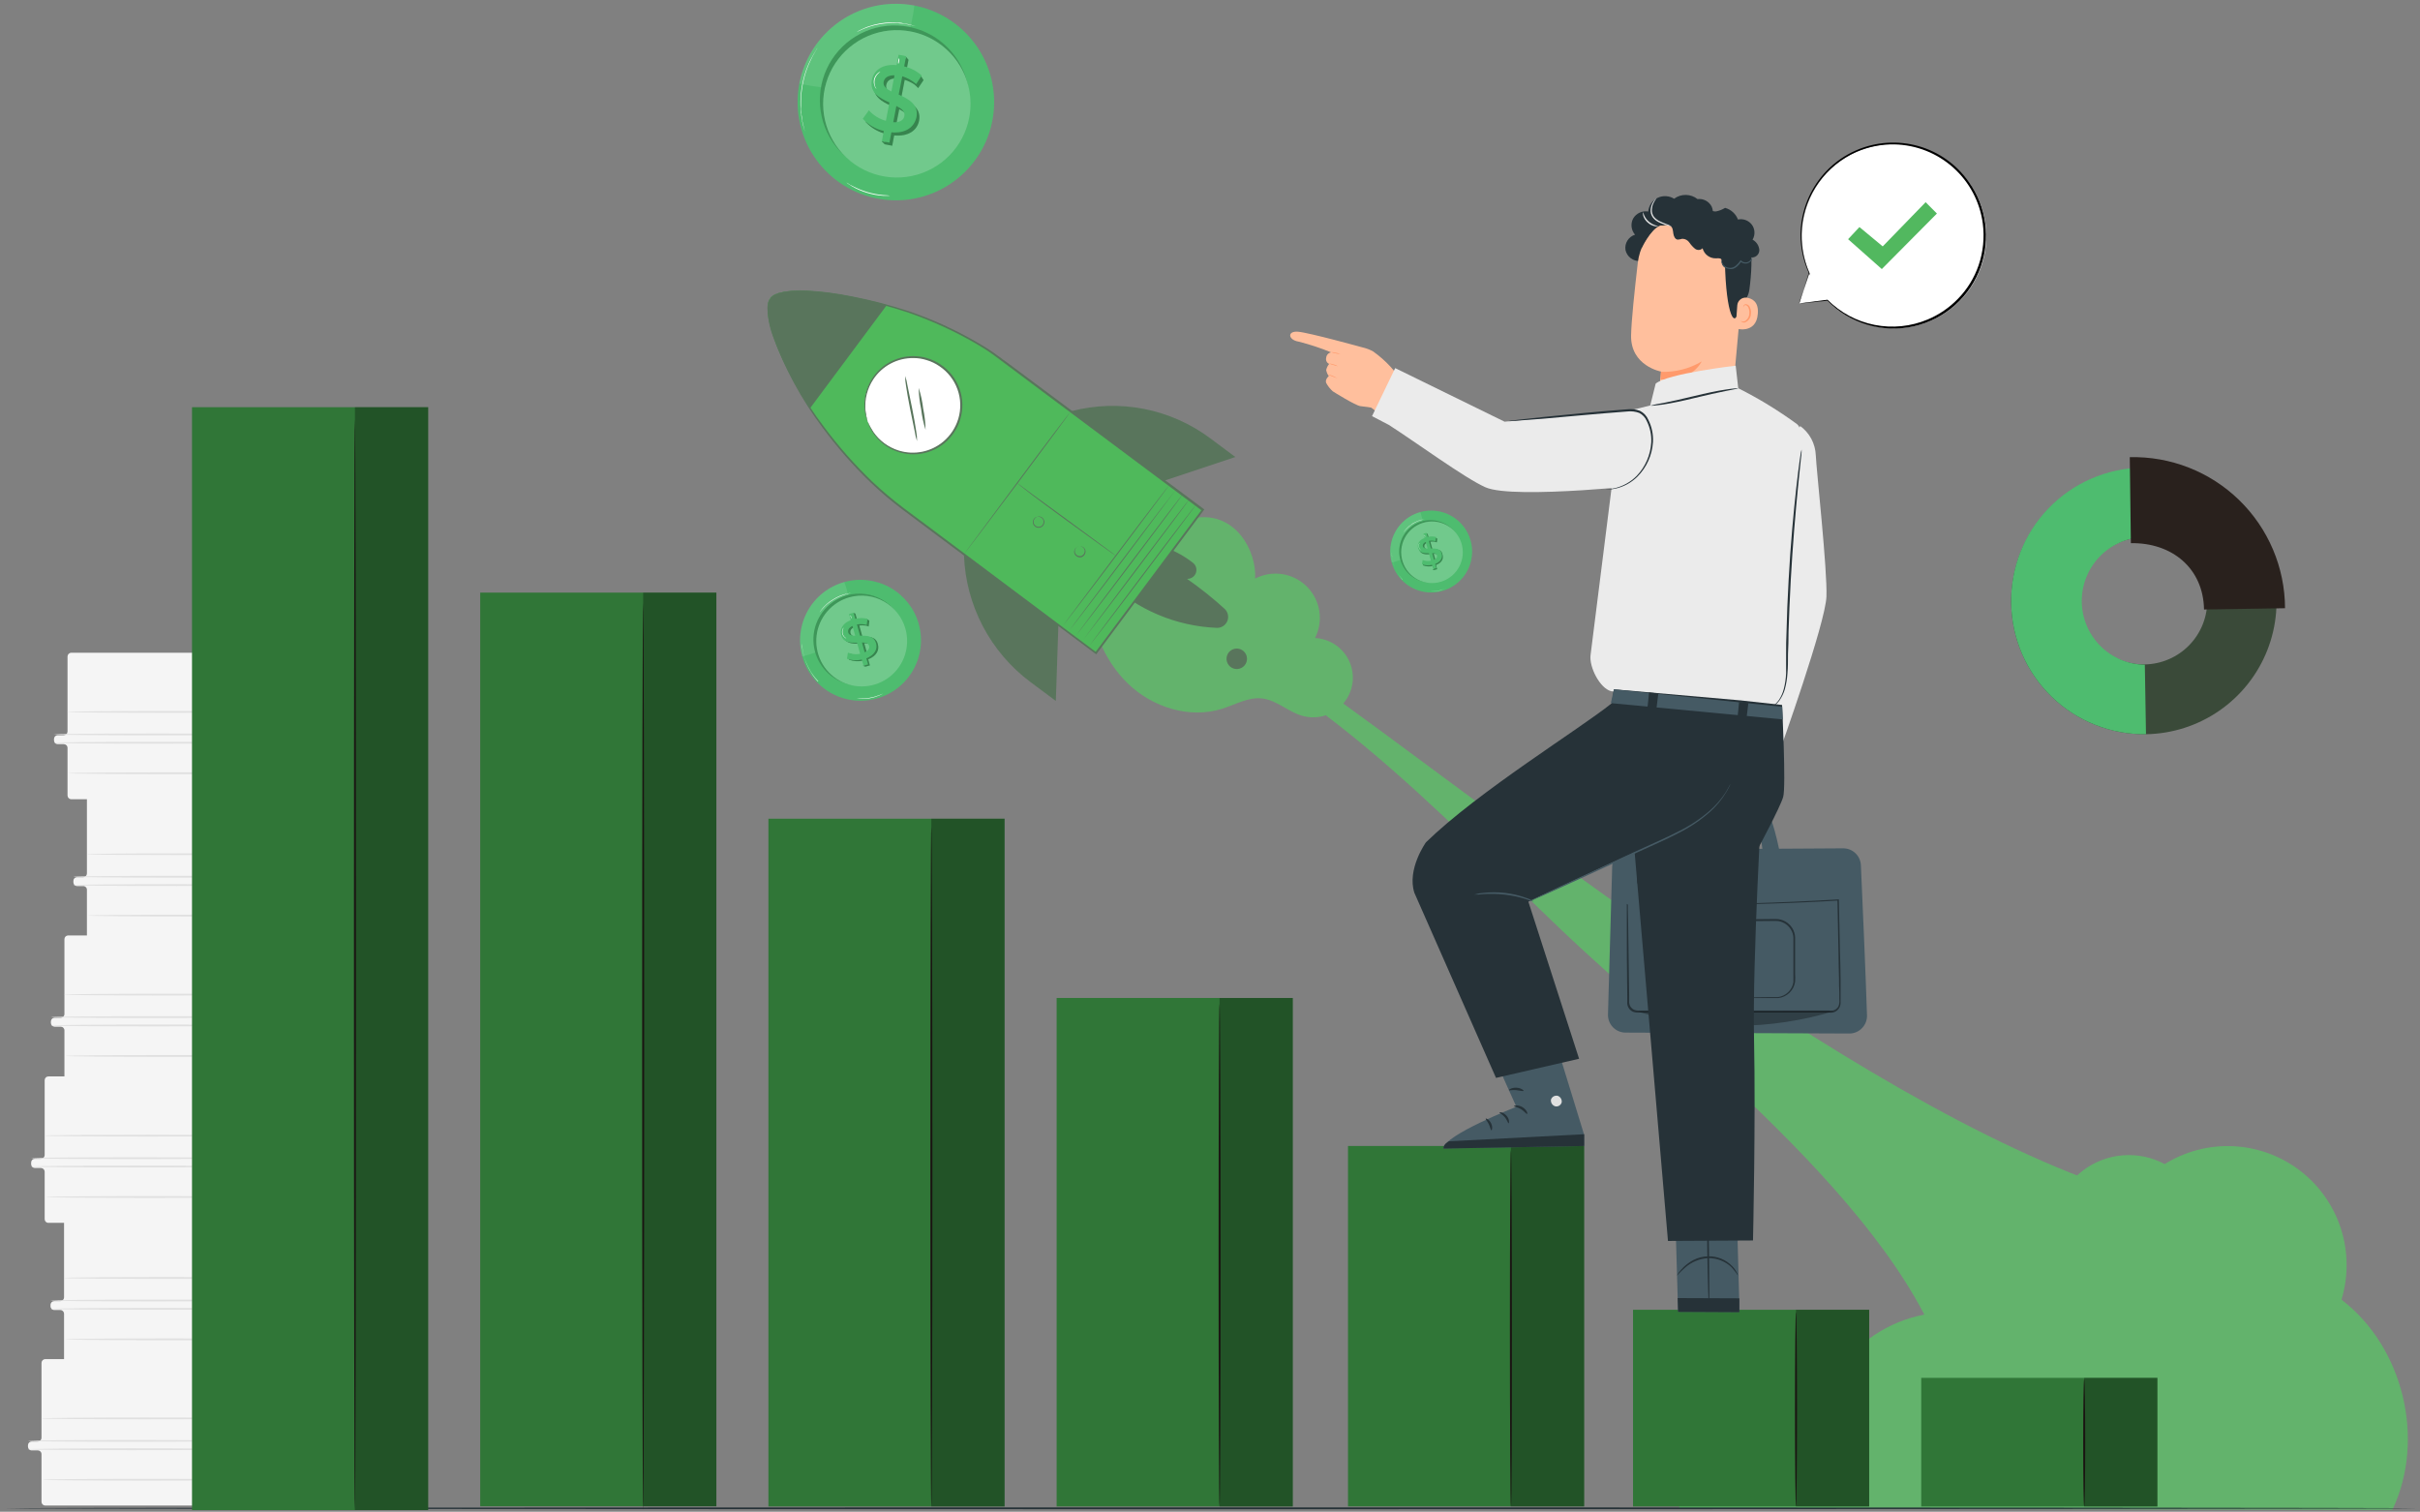<svg width="397" height="248" viewBox="0 0 397 248" fill="none" xmlns="http://www.w3.org/2000/svg">
<rect x="0" y="0" width="397" height="248" fill="#808080" stroke="none"/>
<path d="M213.469 110.49C200.469 101.42 199.268 100.25 192.708 88.1L186.479 100.82C213.149 108.33 236.148 133.52 256.208 152.62C276.758 172.17 314.718 200.96 320.288 228.1C327.668 209.41 339.079 211.82 352.389 196.77C308.149 184.53 245.709 133.05 213.469 110.49Z" fill="#63B36C"/>
<path d="M275.369 247.48C278.549 238.74 289.539 234.64 298.009 238.48L297.829 234.48C298.228 231.547 299.209 228.724 300.715 226.176C302.221 223.628 304.221 221.407 306.598 219.643C308.974 217.879 311.68 216.608 314.555 215.906C317.43 215.203 320.417 215.082 323.339 215.55C323.839 209.01 330.659 203.7 337.119 204.81C336.567 202.477 336.7 200.033 337.503 197.773C338.306 195.513 339.744 193.534 341.645 192.072C343.547 190.61 345.829 189.728 348.22 189.533C350.61 189.337 353.006 189.837 355.119 190.97C358.49 188.87 362.421 187.848 366.388 188.041C370.355 188.233 374.169 189.631 377.32 192.048C380.472 194.465 382.811 197.786 384.026 201.567C385.241 205.348 385.273 209.41 384.119 213.21C394.279 220.98 397.949 236.13 392.469 247.69" fill="#63B36C"/>
<path d="M178.5 97.07L196.35 84.919C202.75 84.079 206.17 90.409 205.9 94.919C207.267 94.21 208.823 93.952 210.346 94.184C211.868 94.416 213.278 95.125 214.371 96.209C215.464 97.294 216.185 98.697 216.429 100.218C216.674 101.738 216.429 103.297 215.73 104.669C216.648 104.712 217.546 104.949 218.366 105.364C219.186 105.778 219.909 106.362 220.487 107.076C221.065 107.79 221.485 108.619 221.72 109.507C221.955 110.395 222 111.323 221.851 112.23C221.701 113.136 221.362 114.001 220.855 114.767C220.347 115.533 219.684 116.183 218.907 116.674C218.131 117.165 217.259 117.487 216.349 117.617C215.44 117.747 214.513 117.683 213.63 117.429C211.32 116.769 209.43 114.849 207.03 114.579C204.79 114.329 202.69 115.579 200.53 116.259C195.18 117.969 189.07 116.049 185.03 112.139C180.99 108.229 178.91 102.659 178.5 97.07Z" fill="#63B36C"/>
<path d="M189.999 89.45C192.083 90.026 194.031 91.012 195.729 92.35C195.97 92.546 196.143 92.812 196.223 93.112C196.303 93.411 196.287 93.728 196.176 94.018C196.065 94.308 195.865 94.555 195.605 94.724C195.345 94.893 195.039 94.976 194.729 94.96C196.899 96.469 198.967 98.119 200.919 99.9C201.184 100.153 201.365 100.481 201.439 100.839C201.513 101.198 201.475 101.57 201.332 101.907C201.188 102.244 200.946 102.529 200.636 102.724C200.327 102.92 199.965 103.016 199.599 103C192.914 102.725 186.557 100.031 181.709 95.42L189.999 89.45Z" fill="#59755C"/>
<path d="M158.139 90.939V91.079C158.285 95.146 159.342 99.127 161.232 102.731C163.122 106.334 165.797 109.467 169.059 111.899L173.209 114.989L173.629 102.499L158.139 90.939Z" fill="#59755C"/>
<path d="M175.67 67.439H175.81C179.695 66.433 183.757 66.313 187.695 67.088C191.633 67.864 195.346 69.515 198.56 71.919L202.65 74.969L190.95 78.869L175.67 67.439Z" fill="#59755C"/>
<path d="M126.34 48.92C127.72 47.06 135.08 47.23 145.49 50.04C151.623 51.697 157.452 54.32 162.76 57.81L197.33 83.61L190.54 92.72L186.6 98L179.8 107.1L148.43 83.69C145.359 81.41 142.513 78.842 139.93 76.02C137.341 73.191 134.981 70.162 132.87 66.96C127.02 57.96 124.95 50.78 126.34 48.96" fill="#4FB95B"/>
<path d="M174.36 102.68C174.36 102.68 178.36 97.54 183.17 91.14C187.98 84.74 191.89 79.54 191.86 79.52C191.83 79.5 187.86 84.65 183.05 91.05C178.24 97.45 174.33 102.65 174.36 102.68Z" fill="#59755C"/>
<path d="M175.489 103.359C175.489 103.359 179.489 98.219 184.299 91.819C189.109 85.419 192.999 80.219 192.999 80.199C192.999 80.179 188.999 85.329 184.189 91.729C179.379 98.129 175.449 103.329 175.489 103.359Z" fill="#59755C"/>
<path d="M176.578 104.2C176.578 104.2 180.578 99.06 185.388 92.67C190.198 86.28 194.108 81.06 194.068 81.04C194.028 81.02 190.068 86.18 185.268 92.57C180.468 98.96 176.548 104.17 176.578 104.2Z" fill="#59755C"/>
<path d="M177.67 105C177.67 105 181.67 99.86 186.48 93.47C191.29 87.08 195.2 81.87 195.17 81.84C195.14 81.81 191.17 86.98 186.36 93.38C181.55 99.78 177.64 105 177.67 105Z" fill="#59755C"/>
<path d="M178.76 105.89C178.76 105.89 182.76 100.75 187.57 94.35C192.38 87.95 196.29 82.75 196.26 82.73C196.23 82.71 192.26 87.859 187.45 94.26C182.64 100.66 178.73 105.86 178.76 105.89Z" fill="#59755C"/>
<path d="M166.898 79.26L167.038 79.4C167.18 79.536 167.33 79.663 167.488 79.78C167.878 80.1 168.488 80.55 169.178 81.1C170.628 82.19 172.648 83.69 174.878 85.32C177.108 86.95 179.148 88.42 180.628 89.48L182.378 90.72L182.858 91.05C182.913 91.095 182.974 91.132 183.038 91.16L182.878 91.03L182.418 90.67L180.688 89.39L174.998 85.2L169.248 81L167.518 79.72C167.318 79.57 167.158 79.46 167.058 79.37L166.898 79.26Z" fill="#59755C"/>
<path d="M158.139 90.94C158.139 90.94 162.089 85.769 166.899 79.34C171.709 72.909 175.569 67.68 175.539 67.65C175.509 67.62 171.539 72.82 166.779 79.249C162.019 85.68 158.099 90.91 158.139 90.94Z" fill="#59755C"/>
<path d="M176.89 89.65C176.89 89.65 176.81 89.65 176.68 89.71C176.506 89.82 176.37 89.98 176.29 90.17C176.224 90.312 176.199 90.469 176.216 90.624C176.234 90.779 176.294 90.927 176.39 91.05C176.505 91.2 176.66 91.314 176.837 91.379C177.014 91.445 177.205 91.459 177.39 91.42C177.572 91.362 177.734 91.253 177.857 91.106C177.979 90.959 178.056 90.78 178.08 90.59C178.099 90.434 178.075 90.275 178.012 90.131C177.949 89.987 177.848 89.862 177.72 89.77C177.554 89.65 177.355 89.584 177.15 89.58C177.01 89.58 176.93 89.58 176.94 89.58H177.15C177.335 89.601 177.509 89.678 177.65 89.8C177.757 89.882 177.84 89.991 177.891 90.116C177.942 90.241 177.959 90.377 177.94 90.51C177.918 90.672 177.851 90.824 177.747 90.95C177.643 91.075 177.505 91.169 177.35 91.22C177.191 91.253 177.025 91.241 176.872 91.187C176.718 91.132 176.583 91.036 176.48 90.91C176.399 90.803 176.346 90.677 176.326 90.544C176.307 90.411 176.322 90.276 176.37 90.15C176.432 89.973 176.543 89.817 176.69 89.7C176.82 89.69 176.9 89.66 176.89 89.65Z" fill="#59755C"/>
<path d="M170.118 84.78C170.044 84.786 169.972 84.81 169.908 84.85C169.727 84.954 169.586 85.116 169.508 85.31C169.447 85.453 169.424 85.609 169.441 85.763C169.459 85.918 169.516 86.065 169.608 86.19C169.721 86.348 169.88 86.468 170.063 86.533C170.246 86.598 170.445 86.606 170.632 86.555C170.82 86.504 170.987 86.396 171.112 86.247C171.236 86.097 171.312 85.913 171.328 85.72C171.34 85.592 171.324 85.463 171.282 85.341C171.24 85.219 171.173 85.107 171.086 85.013C170.998 84.919 170.892 84.844 170.773 84.794C170.655 84.743 170.527 84.718 170.398 84.72C170.248 84.72 170.178 84.72 170.178 84.77H170.388C170.576 84.785 170.755 84.858 170.898 84.98C171.005 85.064 171.089 85.175 171.139 85.301C171.19 85.427 171.207 85.565 171.188 85.7C171.173 85.863 171.108 86.018 171.002 86.144C170.896 86.269 170.755 86.359 170.596 86.403C170.438 86.446 170.27 86.441 170.115 86.386C169.96 86.332 169.825 86.232 169.728 86.1C169.644 85.995 169.588 85.869 169.567 85.736C169.546 85.603 169.56 85.466 169.608 85.34C169.669 85.159 169.785 85.002 169.938 84.89C170.048 84.82 170.118 84.8 170.118 84.78Z" fill="#59755C"/>
<path d="M202.19 106.55C202.591 106.366 203.047 106.347 203.462 106.496C203.876 106.646 204.215 106.953 204.406 107.35C204.596 107.748 204.623 108.204 204.48 108.621C204.337 109.038 204.036 109.382 203.642 109.579C203.248 109.776 202.792 109.811 202.373 109.675C201.954 109.539 201.605 109.244 201.401 108.853C201.197 108.462 201.156 108.007 201.284 107.585C201.413 107.164 201.703 106.81 202.09 106.6" fill="#59755C"/>
<path d="M142.339 69.15C142.871 70.618 143.827 71.897 145.085 72.823C146.342 73.749 147.846 74.283 149.407 74.355C150.967 74.428 152.515 74.037 153.853 73.232C155.192 72.426 156.262 71.243 156.929 69.83C157.595 68.417 157.829 66.838 157.6 65.293C157.37 63.748 156.689 62.305 155.64 61.147C154.592 59.988 153.225 59.166 151.71 58.784C150.195 58.402 148.601 58.477 147.129 59C146.146 59.349 145.241 59.889 144.468 60.589C143.694 61.289 143.067 62.135 142.622 63.078C142.177 64.022 141.922 65.044 141.874 66.086C141.825 67.128 141.983 68.169 142.339 69.15Z" fill="white"/>
<path d="M142.339 69.15C142.172 68.523 142.052 67.885 141.979 67.24C141.836 65.477 142.287 63.718 143.259 62.24C143.974 61.154 144.95 60.265 146.098 59.653C147.245 59.042 148.528 58.728 149.829 58.74C150.575 58.735 151.318 58.85 152.029 59.08C152.775 59.298 153.481 59.636 154.119 60.08C155.486 60.999 156.524 62.331 157.08 63.882C157.636 65.433 157.681 67.121 157.209 68.7C156.767 70.169 155.905 71.476 154.729 72.46C153.729 73.291 152.538 73.86 151.263 74.113C149.988 74.366 148.67 74.296 147.429 73.91C145.738 73.385 144.273 72.307 143.269 70.85C142.916 70.308 142.605 69.739 142.339 69.15C142.368 69.317 142.422 69.479 142.499 69.63C142.563 69.828 142.647 70.019 142.749 70.2C142.869 70.452 143.006 70.696 143.159 70.93C144 72.209 145.191 73.219 146.589 73.841C147.988 74.463 149.535 74.671 151.049 74.44C152.473 74.221 153.813 73.623 154.929 72.71C156.161 71.691 157.066 70.331 157.529 68.8C158.032 67.153 157.991 65.388 157.41 63.766C156.83 62.145 155.742 60.754 154.309 59.8C152.986 58.903 151.426 58.422 149.829 58.42C148.386 58.419 146.97 58.806 145.729 59.54C144.411 60.32 143.344 61.463 142.657 62.831C141.969 64.2 141.688 65.737 141.849 67.26C141.875 67.54 141.922 67.817 141.989 68.09C142.03 68.291 142.087 68.488 142.159 68.68C142.194 68.845 142.255 69.004 142.339 69.15Z" fill="#59755C"/>
<path d="M126.34 48.92C127.72 47.06 135.08 47.23 145.49 50.04L132.87 67C127.02 58 124.95 50.82 126.34 49" fill="#59755C"/>
<path d="M126.338 48.92C126.338 48.92 126.258 49.04 126.128 49.27C125.981 49.65 125.903 50.053 125.898 50.46C125.928 52.017 126.215 53.557 126.748 55.02C128.72 60.444 131.483 65.546 134.948 70.16C137.334 73.397 139.99 76.424 142.888 79.21C144.52 80.764 146.24 82.223 148.038 83.58L153.778 87.88L179.698 107.24L179.828 107.34L179.938 107.21L188.698 95.46L197.468 83.71L197.568 83.57L197.438 83.47L171.488 64.14L165.728 59.85L162.988 57.85C162.058 57.2 161.108 56.63 160.168 56.08C156.671 54.064 152.987 52.389 149.168 51.08C146.046 50.046 142.859 49.217 139.628 48.6C137.209 48.105 134.755 47.794 132.288 47.67C130.733 47.557 129.17 47.695 127.658 48.08C127.418 48.19 127.188 48.25 127.008 48.35C126.862 48.434 126.722 48.527 126.588 48.63L126.308 48.93L126.608 48.65C126.708 48.57 126.868 48.5 127.028 48.4C127.188 48.3 127.438 48.24 127.678 48.14C129.185 47.787 130.736 47.669 132.278 47.79C134.736 47.944 137.18 48.278 139.588 48.79C142.809 49.426 145.985 50.268 149.098 51.31C152.884 52.632 156.536 54.306 160.008 56.31C160.938 56.86 161.888 57.43 162.788 58.08L165.538 60.13L171.278 64.43L197.198 83.79V83.55L188.428 95.3C185.428 99.3 182.478 103.3 179.658 107.05H179.898L153.998 87.64L148.248 83.35C146.458 82.001 144.742 80.555 143.108 79.02C140.217 76.246 137.561 73.235 135.168 70.02C131.699 65.449 128.916 60.396 126.908 55.02C126.362 53.573 126.055 52.046 125.998 50.5C126.001 50.102 126.068 49.706 126.198 49.33L126.338 48.92Z" fill="#59755C"/>
<path d="M150.439 72.37C150.452 71.837 150.409 71.303 150.309 70.78C150.169 69.78 149.929 68.47 149.639 66.99C149.349 65.51 149.089 64.32 148.869 63.23C148.795 62.703 148.671 62.184 148.499 61.68C148.485 62.213 148.528 62.746 148.629 63.27C148.769 64.27 149.009 65.59 149.299 67.06C149.589 68.53 149.849 69.74 150.069 70.82C150.141 71.347 150.265 71.866 150.439 72.37Z" fill="#59755C"/>
<path d="M151.839 70.51C151.821 69.343 151.69 68.181 151.449 67.04C151.316 65.882 151.068 64.739 150.709 63.63C150.733 64.796 150.867 65.958 151.109 67.1C151.241 68.257 151.486 69.4 151.839 70.51Z" fill="#59755C"/>
<path d="M7.329 177.2V189.49C7.327 189.651 7.262 189.805 7.148 189.918C7.034 190.032 6.88 190.097 6.719 190.1H5.719C5.558 190.1 5.402 190.164 5.288 190.279C5.174 190.393 5.109 190.548 5.109 190.71V191C5.109 191.162 5.174 191.317 5.288 191.431C5.402 191.546 5.558 191.61 5.719 191.61H6.719C6.88 191.612 7.034 191.678 7.148 191.791C7.262 191.905 7.327 192.059 7.329 192.22V200C7.329 200.08 7.345 200.159 7.376 200.233C7.406 200.307 7.451 200.375 7.508 200.431C7.565 200.488 7.632 200.533 7.706 200.563C7.78 200.594 7.859 200.61 7.939 200.61H48.879C49.041 200.61 49.196 200.546 49.311 200.431C49.425 200.317 49.489 200.162 49.489 200V193C49.489 192.838 49.425 192.683 49.311 192.569C49.196 192.454 49.041 192.39 48.879 192.39H46.999C46.838 192.387 46.685 192.322 46.571 192.208C46.457 192.095 46.392 191.941 46.389 191.78V191.21C46.389 191.13 46.405 191.051 46.436 190.976C46.467 190.902 46.511 190.835 46.568 190.779C46.625 190.722 46.692 190.677 46.766 190.646C46.84 190.616 46.919 190.6 46.999 190.6H48.909C49.07 190.597 49.224 190.532 49.338 190.418C49.452 190.305 49.517 190.151 49.519 189.99V188.52C49.519 188.358 49.584 188.203 49.698 188.089C49.812 187.974 49.968 187.91 50.129 187.91H50.289C50.451 187.91 50.606 187.846 50.721 187.731C50.835 187.617 50.899 187.462 50.899 187.3C50.899 187.138 50.835 186.983 50.721 186.869C50.606 186.754 50.451 186.69 50.289 186.69H49.869C49.708 186.69 49.552 186.626 49.438 186.511C49.324 186.397 49.259 186.242 49.259 186.08V177.2C49.259 177.119 49.243 177.039 49.212 176.964C49.181 176.889 49.135 176.822 49.077 176.765C49.02 176.708 48.951 176.664 48.876 176.633C48.801 176.603 48.72 176.589 48.639 176.59H7.939C7.778 176.59 7.622 176.654 7.508 176.769C7.394 176.883 7.329 177.038 7.329 177.2Z" fill="#F5F5F5"/>
<path d="M38.288 177.24V199.84C38.288 200.001 38.353 200.157 38.467 200.271C38.581 200.385 38.737 200.45 38.898 200.45H48.898C49.06 200.45 49.215 200.385 49.33 200.271C49.444 200.157 49.508 200.001 49.508 199.84V192.84C49.508 192.678 49.444 192.523 49.33 192.408C49.215 192.294 49.06 192.23 48.898 192.23H46.998C46.837 192.227 46.684 192.162 46.57 192.048C46.456 191.934 46.391 191.781 46.389 191.62V191.21C46.389 191.129 46.405 191.049 46.436 190.974C46.467 190.899 46.513 190.832 46.571 190.775C46.628 190.718 46.697 190.673 46.772 190.643C46.847 190.613 46.928 190.598 47.008 190.6H48.889C48.97 190.602 49.052 190.589 49.128 190.559C49.204 190.53 49.274 190.485 49.333 190.428C49.392 190.371 49.438 190.303 49.47 190.228C49.502 190.152 49.519 190.071 49.519 189.99V188.54C49.517 188.459 49.532 188.378 49.562 188.303C49.592 188.228 49.637 188.16 49.694 188.102C49.75 188.044 49.818 187.998 49.893 187.967C49.967 187.936 50.047 187.92 50.129 187.92H50.309C50.39 187.918 50.47 187.901 50.545 187.869C50.62 187.836 50.687 187.79 50.744 187.731C50.801 187.673 50.845 187.603 50.875 187.528C50.905 187.452 50.92 187.371 50.919 187.29V187.11C50.913 186.952 50.849 186.802 50.737 186.691C50.626 186.58 50.476 186.515 50.319 186.51H49.849C49.69 186.504 49.54 186.438 49.43 186.324C49.32 186.21 49.258 186.058 49.258 185.9V177.2C49.258 177.119 49.242 177.039 49.211 176.964C49.18 176.889 49.134 176.822 49.076 176.765C49.019 176.708 48.95 176.663 48.875 176.633C48.8 176.603 48.719 176.588 48.639 176.59H38.928C38.842 176.585 38.756 176.599 38.676 176.63C38.596 176.662 38.523 176.709 38.462 176.771C38.402 176.832 38.355 176.906 38.325 176.987C38.295 177.067 38.283 177.154 38.288 177.24Z" fill="#E0E0E0"/>
<path d="M39.09 191.37C39.09 191.45 31.46 191.52 22.09 191.52C12.72 191.52 5.09 191.45 5.09 191.37C5.09 191.29 12.72 191.22 22.09 191.22C31.46 191.22 39.09 191.29 39.09 191.37Z" fill="#E0E0E0"/>
<path d="M39.09 190C39.09 190.08 31.46 190.15 22.09 190.15C12.72 190.15 5.09 190.08 5.09 190C5.09 189.92 12.72 189.85 22.09 189.85C31.46 189.85 39.09 189.92 39.09 190Z" fill="#E0E0E0"/>
<path d="M41.279 186.3C41.279 186.39 33.649 186.45 24.279 186.45C14.909 186.45 7.279 186.39 7.279 186.3C7.279 186.21 14.909 186.16 24.279 186.16C33.649 186.16 41.279 186.22 41.279 186.3Z" fill="#E0E0E0"/>
<path d="M41.488 196.37C41.488 196.45 33.858 196.52 24.488 196.52C15.118 196.52 7.488 196.45 7.488 196.37C7.488 196.29 15.118 196.22 24.488 196.22C33.858 196.22 41.488 196.29 41.488 196.37Z" fill="#E0E0E0"/>
<path d="M10.509 200.549V212.829C10.509 212.992 10.445 213.148 10.331 213.264C10.217 213.38 10.062 213.447 9.899 213.449H8.899C8.819 213.449 8.74 213.465 8.666 213.496C8.592 213.527 8.524 213.571 8.468 213.628C8.411 213.685 8.366 213.752 8.336 213.826C8.305 213.9 8.289 213.979 8.289 214.059V214.299C8.289 214.38 8.305 214.459 8.336 214.533C8.366 214.607 8.411 214.674 8.468 214.731C8.524 214.787 8.592 214.832 8.666 214.863C8.74 214.894 8.819 214.909 8.899 214.909H9.899C10.06 214.912 10.214 214.977 10.328 215.091C10.441 215.205 10.507 215.358 10.509 215.519V223.339C10.509 223.501 10.573 223.656 10.688 223.771C10.802 223.885 10.957 223.949 11.119 223.949H52.059C52.221 223.949 52.376 223.885 52.49 223.771C52.605 223.656 52.669 223.501 52.669 223.339V216.339C52.669 216.178 52.605 216.023 52.49 215.908C52.376 215.794 52.221 215.729 52.059 215.729H50.149C49.988 215.727 49.834 215.662 49.721 215.548C49.607 215.434 49.542 215.28 49.539 215.119V214.549C49.539 214.387 49.603 214.231 49.717 214.115C49.831 213.999 49.986 213.932 50.149 213.929H52.059C52.221 213.929 52.376 213.865 52.49 213.751C52.605 213.636 52.669 213.481 52.669 213.319V211.859C52.669 211.698 52.733 211.542 52.848 211.428C52.962 211.314 53.117 211.249 53.279 211.249H53.439C53.601 211.249 53.756 211.185 53.87 211.071C53.985 210.956 54.049 210.801 54.049 210.639C54.05 210.559 54.036 210.478 54.005 210.403C53.975 210.328 53.931 210.259 53.874 210.202C53.817 210.144 53.749 210.098 53.675 210.067C53.6 210.036 53.52 210.019 53.439 210.019H52.999C52.919 210.019 52.84 210.004 52.766 209.973C52.692 209.942 52.624 209.897 52.568 209.841C52.511 209.784 52.466 209.717 52.435 209.643C52.405 209.569 52.389 209.49 52.389 209.409V200.549C52.389 200.388 52.325 200.233 52.21 200.118C52.096 200.004 51.941 199.939 51.779 199.939H11.119C11.039 199.939 10.96 199.955 10.886 199.986C10.812 200.017 10.744 200.061 10.688 200.118C10.631 200.175 10.586 200.242 10.556 200.316C10.525 200.39 10.509 200.469 10.509 200.549Z" fill="#F5F5F5"/>
<path d="M41.469 200.59V223.19C41.469 223.352 41.533 223.507 41.648 223.621C41.762 223.736 41.917 223.8 42.079 223.8H52.079C52.241 223.8 52.396 223.736 52.51 223.621C52.624 223.507 52.689 223.352 52.689 223.19V216.19C52.689 216.028 52.624 215.873 52.51 215.759C52.396 215.644 52.241 215.58 52.079 215.58H50.169C50.006 215.577 49.851 215.511 49.737 215.395C49.623 215.279 49.559 215.123 49.559 214.96V214.56C49.557 214.478 49.573 214.396 49.604 214.32C49.636 214.244 49.682 214.175 49.741 214.118C49.8 214.061 49.871 214.017 49.948 213.988C50.025 213.959 50.107 213.946 50.189 213.95H52.059C52.14 213.951 52.221 213.937 52.297 213.907C52.373 213.877 52.442 213.832 52.5 213.776C52.559 213.719 52.605 213.651 52.638 213.576C52.67 213.502 52.688 213.421 52.689 213.34V211.88C52.689 211.718 52.753 211.563 52.867 211.449C52.982 211.334 53.137 211.27 53.299 211.27H53.479C53.56 211.27 53.64 211.254 53.715 211.223C53.789 211.191 53.857 211.145 53.914 211.088C53.971 211.03 54.015 210.962 54.045 210.886C54.075 210.811 54.09 210.731 54.089 210.65V210.47C54.084 210.312 54.019 210.163 53.907 210.051C53.796 209.94 53.646 209.875 53.489 209.87H52.999C52.84 209.865 52.691 209.798 52.58 209.684C52.47 209.571 52.409 209.418 52.409 209.26V200.53C52.409 200.449 52.393 200.369 52.361 200.294C52.33 200.22 52.284 200.152 52.227 200.095C52.169 200.038 52.1 199.994 52.025 199.964C51.95 199.933 51.87 199.919 51.789 199.92H42.079C41.994 199.921 41.91 199.94 41.833 199.974C41.755 200.009 41.685 200.06 41.628 200.123C41.571 200.185 41.528 200.259 41.5 200.34C41.473 200.42 41.462 200.505 41.469 200.59Z" fill="#E0E0E0"/>
<path d="M42.27 214.719C42.27 214.799 34.639 214.869 25.27 214.869C15.899 214.869 8.27 214.799 8.27 214.719C8.27 214.639 15.899 214.569 25.27 214.569C34.639 214.569 42.27 214.639 42.27 214.719Z" fill="#E0E0E0"/>
<path d="M42.27 213.35C42.27 213.43 34.639 213.5 25.27 213.5C15.899 213.5 8.27 213.43 8.27 213.35C8.27 213.27 15.899 213.2 25.27 213.2C34.639 213.2 42.27 213.26 42.27 213.35Z" fill="#E0E0E0"/>
<path d="M44.459 209.65C44.459 209.74 36.829 209.8 27.459 209.8C18.089 209.8 10.459 209.74 10.459 209.65C10.459 209.56 18.089 209.5 27.459 209.5C36.829 209.5 44.459 209.57 44.459 209.65Z" fill="#E0E0E0"/>
<path d="M44.67 219.719C44.67 219.799 37.04 219.869 27.67 219.869C18.3 219.869 10.67 219.799 10.67 219.719C10.67 219.639 18.3 219.569 27.67 219.569C37.04 219.569 44.67 219.629 44.67 219.719Z" fill="#E0E0E0"/>
<path d="M6.81 223.58V235.87C6.81 236.032 6.746 236.187 6.631 236.301C6.517 236.415 6.362 236.48 6.2 236.48H5.2C5.038 236.48 4.883 236.544 4.769 236.658C4.654 236.773 4.59 236.928 4.59 237.09V237.33C4.59 237.491 4.654 237.647 4.769 237.761C4.883 237.875 5.038 237.94 5.2 237.94H6.2C6.281 237.94 6.361 237.956 6.436 237.987C6.51 238.018 6.578 238.064 6.635 238.122C6.692 238.18 6.736 238.248 6.766 238.323C6.796 238.398 6.811 238.479 6.81 238.56V246.37C6.81 246.532 6.874 246.689 6.988 246.805C7.102 246.921 7.257 246.987 7.42 246.99H48.36C48.441 246.99 48.521 246.974 48.596 246.942C48.67 246.911 48.738 246.865 48.795 246.808C48.852 246.75 48.896 246.681 48.926 246.606C48.956 246.531 48.971 246.451 48.97 246.37V239.37C48.97 239.208 48.906 239.053 48.791 238.938C48.677 238.824 48.522 238.76 48.36 238.76H46.46C46.38 238.76 46.3 238.744 46.226 238.713C46.152 238.683 46.085 238.638 46.029 238.581C45.972 238.524 45.927 238.457 45.896 238.383C45.866 238.309 45.85 238.23 45.85 238.15V237.58C45.85 237.418 45.914 237.263 46.029 237.148C46.143 237.034 46.298 236.97 46.46 236.97H48.36C48.522 236.97 48.677 236.905 48.791 236.791C48.906 236.677 48.97 236.521 48.97 236.36V234.89C48.97 234.728 49.034 234.573 49.148 234.458C49.263 234.344 49.418 234.28 49.58 234.28H49.75C49.912 234.28 50.067 234.215 50.181 234.101C50.296 233.987 50.36 233.832 50.36 233.67C50.36 233.59 50.344 233.51 50.313 233.436C50.283 233.362 50.238 233.295 50.181 233.238C50.124 233.182 50.057 233.137 49.983 233.106C49.909 233.076 49.83 233.06 49.75 233.06H49.32C49.158 233.06 49.003 232.995 48.889 232.881C48.774 232.767 48.71 232.612 48.71 232.45V223.58C48.71 223.418 48.646 223.263 48.531 223.148C48.417 223.034 48.262 222.97 48.1 222.97H7.42C7.34 222.97 7.26 222.985 7.186 223.016C7.112 223.047 7.045 223.092 6.989 223.148C6.932 223.205 6.887 223.272 6.856 223.346C6.826 223.42 6.81 223.5 6.81 223.58Z" fill="#F5F5F5"/>
<path d="M37.779 223.62V246.22C37.778 246.301 37.793 246.381 37.823 246.457C37.853 246.532 37.898 246.6 37.955 246.658C38.011 246.716 38.079 246.761 38.154 246.793C38.228 246.824 38.308 246.84 38.389 246.84H48.389C48.47 246.84 48.55 246.824 48.625 246.793C48.7 246.761 48.767 246.716 48.824 246.658C48.881 246.6 48.926 246.532 48.956 246.457C48.986 246.381 49.001 246.301 48.999 246.22V239.22C48.999 239.058 48.935 238.903 48.821 238.789C48.706 238.674 48.551 238.61 48.389 238.61H46.489C46.409 238.61 46.33 238.594 46.256 238.564C46.182 238.533 46.115 238.488 46.058 238.431C46.001 238.375 45.956 238.307 45.926 238.233C45.895 238.159 45.879 238.08 45.879 238V237.59C45.879 237.509 45.895 237.429 45.927 237.354C45.958 237.28 46.004 237.212 46.062 237.155C46.119 237.098 46.188 237.054 46.263 237.024C46.338 236.994 46.418 236.979 46.499 236.98H48.379C48.46 236.981 48.541 236.967 48.616 236.937C48.691 236.906 48.76 236.862 48.817 236.805C48.875 236.748 48.921 236.68 48.952 236.606C48.983 236.531 48.999 236.451 48.999 236.37V235C48.999 234.838 49.064 234.683 49.178 234.569C49.292 234.454 49.448 234.39 49.609 234.39H49.789C49.871 234.39 49.952 234.374 50.028 234.342C50.103 234.31 50.171 234.263 50.228 234.204C50.285 234.146 50.329 234.076 50.359 234C50.388 233.923 50.402 233.842 50.399 233.76V233.58C50.394 233.422 50.33 233.273 50.218 233.161C50.107 233.05 49.957 232.985 49.799 232.98H49.339C49.18 232.975 49.029 232.909 48.917 232.795C48.806 232.682 48.742 232.529 48.739 232.37V223.64C48.739 223.478 48.675 223.323 48.561 223.209C48.446 223.094 48.291 223.03 48.129 223.03H38.409C38.329 223.026 38.248 223.038 38.173 223.066C38.097 223.094 38.028 223.136 37.969 223.191C37.91 223.246 37.863 223.313 37.831 223.386C37.798 223.46 37.781 223.54 37.779 223.62Z" fill="#E0E0E0"/>
<path d="M38.568 237.75C38.568 237.83 30.938 237.9 21.568 237.9C12.198 237.9 4.568 237.83 4.568 237.75C4.568 237.67 12.188 237.6 21.568 237.6C30.948 237.6 38.568 237.67 38.568 237.75Z" fill="#E0E0E0"/>
<path d="M38.568 236.379C38.568 236.459 30.938 236.529 21.568 236.529C12.198 236.529 4.568 236.459 4.568 236.379C4.568 236.299 12.188 236.229 21.568 236.229C30.948 236.229 38.568 236.299 38.568 236.379Z" fill="#E0E0E0"/>
<path d="M40.76 232.69C40.76 232.77 33.13 232.84 23.76 232.84C14.39 232.84 6.76 232.77 6.76 232.69C6.76 232.61 14.38 232.54 23.76 232.54C33.14 232.54 40.76 232.6 40.76 232.69Z" fill="#E0E0E0"/>
<path d="M41 242.75C41 242.83 33.37 242.9 24 242.9C14.63 242.9 7 242.83 7 242.75C7 242.67 14.62 242.6 24 242.6C33.38 242.6 41 242.67 41 242.75Z" fill="#E0E0E0"/>
<path d="M11.079 107.68V120C11.079 120.162 11.015 120.317 10.901 120.431C10.786 120.546 10.631 120.61 10.469 120.61H9.469C9.308 120.61 9.152 120.674 9.038 120.789C8.924 120.903 8.859 121.058 8.859 121.22V121.47C8.859 121.632 8.924 121.787 9.038 121.901C9.152 122.016 9.308 122.08 9.469 122.08H10.469C10.631 122.08 10.786 122.144 10.901 122.259C11.015 122.373 11.079 122.528 11.079 122.69V130.51C11.082 130.671 11.147 130.825 11.261 130.939C11.375 131.052 11.528 131.118 11.689 131.12H52.629C52.791 131.12 52.946 131.056 53.061 130.941C53.175 130.827 53.239 130.672 53.239 130.51V123.51C53.239 123.348 53.175 123.193 53.061 123.079C52.946 122.964 52.791 122.9 52.629 122.9H50.729C50.568 122.9 50.412 122.836 50.298 122.721C50.184 122.607 50.119 122.452 50.119 122.29V121.72C50.119 121.558 50.184 121.403 50.298 121.289C50.412 121.174 50.568 121.11 50.729 121.11H52.629C52.709 121.11 52.789 121.094 52.863 121.064C52.937 121.033 53.004 120.988 53.061 120.931C53.117 120.875 53.162 120.808 53.193 120.734C53.224 120.66 53.239 120.58 53.239 120.5V119C53.239 118.838 53.304 118.683 53.418 118.569C53.532 118.454 53.688 118.39 53.849 118.39H53.999C54.161 118.39 54.316 118.326 54.431 118.211C54.545 118.097 54.609 117.942 54.609 117.78C54.609 117.618 54.545 117.463 54.431 117.349C54.316 117.234 54.161 117.17 53.999 117.17H53.569C53.408 117.17 53.252 117.106 53.138 116.991C53.024 116.877 52.959 116.722 52.959 116.56V107.69C52.959 107.528 52.895 107.373 52.781 107.259C52.666 107.144 52.511 107.08 52.349 107.08H11.689C11.53 107.083 11.378 107.146 11.264 107.258C11.151 107.37 11.085 107.521 11.079 107.68Z" fill="#F5F5F5"/>
<path d="M42.049 107.719V130.329C42.049 130.491 42.113 130.646 42.228 130.761C42.342 130.875 42.497 130.939 42.659 130.939H52.659C52.821 130.939 52.976 130.875 53.09 130.761C53.205 130.646 53.269 130.491 53.269 130.329V123.329C53.269 123.168 53.205 123.012 53.09 122.898C52.976 122.784 52.821 122.719 52.659 122.719H50.759C50.597 122.719 50.442 122.655 50.328 122.541C50.213 122.426 50.149 122.271 50.149 122.109V121.699C50.149 121.618 50.165 121.538 50.196 121.464C50.228 121.389 50.273 121.321 50.331 121.264C50.389 121.208 50.457 121.163 50.532 121.133C50.608 121.103 50.688 121.088 50.769 121.089H52.649C52.73 121.091 52.81 121.076 52.886 121.046C52.961 121.016 53.029 120.971 53.087 120.914C53.145 120.857 53.19 120.79 53.222 120.715C53.253 120.64 53.269 120.56 53.269 120.479V119.029C53.269 118.868 53.333 118.712 53.448 118.598C53.562 118.484 53.717 118.419 53.879 118.419H53.999C54.081 118.419 54.162 118.403 54.237 118.371C54.312 118.339 54.381 118.292 54.438 118.234C54.495 118.175 54.539 118.105 54.569 118.029C54.598 117.953 54.612 117.871 54.609 117.789V117.609C54.604 117.453 54.539 117.304 54.427 117.194C54.315 117.084 54.166 117.022 54.009 117.019H53.549C53.469 117.019 53.391 117.003 53.317 116.973C53.244 116.942 53.177 116.897 53.121 116.84C53.065 116.783 53.021 116.716 52.992 116.642C52.962 116.568 52.948 116.489 52.949 116.409V107.689C52.95 107.608 52.936 107.528 52.906 107.453C52.875 107.378 52.831 107.309 52.774 107.252C52.717 107.194 52.65 107.148 52.575 107.117C52.5 107.085 52.42 107.069 52.339 107.069H42.619C42.538 107.073 42.459 107.093 42.387 107.128C42.314 107.163 42.249 107.212 42.196 107.273C42.143 107.334 42.102 107.405 42.077 107.481C42.052 107.558 42.042 107.639 42.049 107.719Z" fill="#E0E0E0"/>
<path d="M42.84 121.85C42.84 121.94 35.21 122 25.84 122C16.47 122 8.84 121.94 8.84 121.85C8.84 121.76 16.46 121.7 25.84 121.7C35.22 121.7 42.84 121.77 42.84 121.85Z" fill="#E0E0E0"/>
<path d="M42.84 120.48C42.84 120.56 35.21 120.63 25.84 120.63C16.47 120.63 8.84 120.56 8.84 120.48C8.84 120.4 16.46 120.33 25.84 120.33C35.22 120.33 42.84 120.4 42.84 120.48Z" fill="#E0E0E0"/>
<path d="M45 116.79C45 116.87 37.37 116.94 28 116.94C18.63 116.94 11 116.87 11 116.79C11 116.71 18.62 116.64 28 116.64C37.38 116.64 45 116.7 45 116.79Z" fill="#E0E0E0"/>
<path d="M45.238 126.85C45.238 126.93 37.608 127 28.238 127C18.868 127 11.238 126.93 11.238 126.85C11.238 126.77 18.858 126.7 28.238 126.7C37.618 126.7 45.238 126.77 45.238 126.85Z" fill="#E0E0E0"/>
<path d="M14.259 131V143.29C14.259 143.451 14.195 143.607 14.08 143.721C13.966 143.835 13.811 143.9 13.649 143.9H12.649C12.487 143.9 12.332 143.964 12.218 144.078C12.103 144.193 12.039 144.348 12.039 144.51V144.75C12.039 144.911 12.103 145.067 12.218 145.181C12.332 145.295 12.487 145.36 12.649 145.36H13.649C13.73 145.36 13.81 145.376 13.885 145.407C13.96 145.438 14.027 145.484 14.084 145.542C14.141 145.6 14.185 145.668 14.216 145.743C14.246 145.818 14.26 145.899 14.259 145.98V153.79C14.259 153.952 14.323 154.109 14.437 154.225C14.551 154.341 14.706 154.407 14.869 154.41H55.809C55.89 154.41 55.97 154.394 56.045 154.362C56.12 154.331 56.187 154.285 56.244 154.227C56.301 154.17 56.346 154.101 56.376 154.026C56.406 153.951 56.42 153.871 56.419 153.79V146.79C56.419 146.628 56.355 146.473 56.24 146.358C56.126 146.244 55.971 146.18 55.809 146.18H53.909C53.829 146.18 53.75 146.164 53.676 146.133C53.602 146.103 53.534 146.058 53.478 146.001C53.421 145.944 53.376 145.877 53.346 145.803C53.315 145.729 53.299 145.65 53.299 145.57V145C53.299 144.838 53.363 144.683 53.478 144.568C53.592 144.454 53.747 144.39 53.909 144.39H55.809C55.971 144.39 56.126 144.325 56.24 144.211C56.355 144.097 56.419 143.941 56.419 143.78V142.31C56.419 142.148 56.483 141.993 56.598 141.878C56.712 141.764 56.867 141.7 57.029 141.7H57.199C57.361 141.7 57.516 141.635 57.63 141.521C57.745 141.407 57.809 141.251 57.809 141.09C57.809 140.928 57.745 140.773 57.63 140.658C57.516 140.544 57.361 140.48 57.199 140.48H56.769C56.607 140.48 56.452 140.415 56.338 140.301C56.223 140.187 56.159 140.031 56.159 139.87V131C56.159 130.838 56.095 130.683 55.98 130.568C55.866 130.454 55.711 130.39 55.549 130.39H14.869C14.707 130.39 14.552 130.454 14.438 130.568C14.323 130.683 14.259 130.838 14.259 131Z" fill="#F5F5F5"/>
<path d="M45.23 131.07V153.67C45.23 153.832 45.294 153.987 45.409 154.101C45.523 154.215 45.678 154.28 45.84 154.28H55.84C56.002 154.28 56.157 154.215 56.271 154.101C56.386 153.987 56.45 153.832 56.45 153.67V146.67C56.45 146.508 56.386 146.353 56.271 146.238C56.157 146.124 56.002 146.06 55.84 146.06H53.94C53.86 146.06 53.781 146.044 53.707 146.013C53.633 145.983 53.565 145.938 53.509 145.881C53.452 145.824 53.407 145.757 53.377 145.683C53.346 145.609 53.33 145.53 53.33 145.45V145C53.33 144.919 53.346 144.839 53.377 144.764C53.409 144.689 53.455 144.622 53.512 144.565C53.57 144.508 53.638 144.463 53.714 144.433C53.789 144.403 53.869 144.388 53.95 144.39H55.83C55.911 144.391 55.991 144.376 56.067 144.346C56.142 144.316 56.21 144.271 56.268 144.215C56.326 144.158 56.371 144.09 56.403 144.015C56.434 143.941 56.45 143.861 56.45 143.78V142.4C56.45 142.32 56.466 142.24 56.496 142.166C56.527 142.092 56.572 142.025 56.629 141.968C56.685 141.912 56.753 141.867 56.827 141.836C56.901 141.805 56.98 141.79 57.06 141.79H57.24C57.322 141.79 57.403 141.773 57.478 141.741C57.554 141.71 57.622 141.663 57.679 141.604C57.736 141.545 57.78 141.476 57.809 141.399C57.839 141.323 57.853 141.241 57.85 141.16V141C57.845 140.842 57.78 140.692 57.669 140.581C57.557 140.47 57.408 140.405 57.25 140.4H56.79C56.631 140.395 56.48 140.328 56.368 140.215C56.256 140.101 56.193 139.949 56.19 139.79V131C56.19 130.838 56.126 130.683 56.011 130.568C55.897 130.454 55.742 130.39 55.58 130.39H45.86C45.772 130.384 45.683 130.399 45.601 130.432C45.519 130.465 45.445 130.516 45.385 130.581C45.324 130.646 45.279 130.723 45.252 130.808C45.226 130.892 45.218 130.982 45.23 131.07Z" fill="#E0E0E0"/>
<path d="M46 145.2C46 145.28 38.37 145.35 29 145.35C19.63 145.35 12 145.28 12 145.2C12 145.12 19.62 145.05 29 145.05C38.38 145.05 46 145.12 46 145.2Z" fill="#E0E0E0"/>
<path d="M46 143.83C46 143.91 38.37 143.98 29 143.98C19.63 143.98 12 143.91 12 143.83C12 143.75 19.62 143.68 29 143.68C38.38 143.68 46 143.75 46 143.83Z" fill="#E0E0E0"/>
<path d="M48.209 140.139C48.209 140.219 40.579 140.279 31.209 140.279C21.839 140.279 14.209 140.219 14.209 140.139C14.209 140.059 21.829 139.989 31.209 139.989C40.589 139.989 48.209 140.049 48.209 140.139Z" fill="#E0E0E0"/>
<path d="M48.42 150.2C48.42 150.28 40.79 150.35 31.42 150.35C22.05 150.35 14.42 150.28 14.42 150.2C14.42 150.12 22.04 150.05 31.42 150.05C40.8 150.05 48.42 150.12 48.42 150.2Z" fill="#E0E0E0"/>
<path d="M10.57 154.06V166.35C10.57 166.512 10.505 166.667 10.391 166.781C10.277 166.896 10.121 166.96 9.96 166.96H8.96C8.798 166.96 8.643 167.024 8.528 167.139C8.414 167.253 8.35 167.408 8.35 167.57V167.82C8.35 167.982 8.414 168.137 8.528 168.251C8.643 168.366 8.798 168.43 8.96 168.43H9.96C10.121 168.43 10.277 168.494 10.391 168.609C10.505 168.723 10.57 168.878 10.57 169.04V176.86C10.57 177.022 10.634 177.177 10.748 177.291C10.863 177.406 11.018 177.47 11.18 177.47H52.11C52.272 177.47 52.428 177.406 52.544 177.292C52.66 177.178 52.727 177.023 52.73 176.86V169.86C52.727 169.697 52.66 169.542 52.544 169.428C52.428 169.314 52.272 169.25 52.11 169.25H50.21C50.048 169.25 49.893 169.186 49.778 169.071C49.664 168.957 49.6 168.802 49.6 168.64V168.07C49.6 167.908 49.664 167.753 49.778 167.639C49.893 167.524 50.048 167.46 50.21 167.46H52.11C52.191 167.461 52.271 167.447 52.346 167.416C52.421 167.386 52.49 167.342 52.547 167.285C52.605 167.228 52.651 167.16 52.682 167.086C52.714 167.011 52.73 166.931 52.73 166.85V165.38C52.73 165.218 52.794 165.063 52.908 164.949C53.023 164.834 53.178 164.77 53.34 164.77H53.5C53.661 164.77 53.816 164.706 53.931 164.591C54.045 164.477 54.11 164.322 54.11 164.16C54.11 163.998 54.045 163.843 53.931 163.729C53.816 163.614 53.661 163.55 53.5 163.55H53.08C52.999 163.55 52.92 163.534 52.846 163.504C52.772 163.473 52.705 163.428 52.648 163.371C52.592 163.315 52.547 163.247 52.516 163.173C52.485 163.099 52.47 163.02 52.47 162.94V154.07C52.467 153.907 52.401 153.752 52.285 153.638C52.169 153.524 52.012 153.46 51.85 153.46H11.18C11.02 153.46 10.866 153.523 10.752 153.635C10.638 153.747 10.572 153.9 10.57 154.06Z" fill="#F5F5F5"/>
<path d="M41.53 154.1V176.71C41.53 176.872 41.594 177.027 41.709 177.141C41.823 177.255 41.978 177.32 42.14 177.32H52.14C52.303 177.32 52.459 177.256 52.575 177.142C52.691 177.028 52.758 176.872 52.76 176.71V169.71C52.76 169.629 52.744 169.549 52.713 169.474C52.681 169.399 52.636 169.332 52.578 169.275C52.52 169.218 52.452 169.173 52.377 169.143C52.301 169.113 52.221 169.098 52.14 169.1H50.24C50.078 169.1 49.923 169.035 49.809 168.921C49.694 168.807 49.63 168.652 49.63 168.49V168.08C49.63 167.999 49.646 167.919 49.677 167.844C49.709 167.769 49.755 167.702 49.812 167.645C49.87 167.588 49.938 167.543 50.014 167.513C50.089 167.483 50.169 167.468 50.25 167.47H52.13C52.212 167.474 52.294 167.461 52.371 167.432C52.448 167.403 52.519 167.359 52.578 167.302C52.637 167.244 52.683 167.176 52.715 167.1C52.746 167.024 52.762 166.942 52.76 166.86V165.41C52.76 165.248 52.824 165.093 52.939 164.978C53.053 164.864 53.208 164.8 53.37 164.8H53.55C53.631 164.8 53.711 164.784 53.786 164.752C53.861 164.721 53.928 164.675 53.985 164.618C54.042 164.56 54.087 164.491 54.117 164.416C54.147 164.341 54.161 164.261 54.16 164.18V164C54.155 163.843 54.09 163.695 53.978 163.585C53.866 163.475 53.717 163.412 53.56 163.41H53.09C53.011 163.408 52.934 163.392 52.861 163.36C52.789 163.329 52.724 163.284 52.669 163.227C52.614 163.17 52.571 163.103 52.542 163.03C52.513 162.957 52.499 162.879 52.5 162.8V154.08C52.5 153.915 52.435 153.758 52.319 153.641C52.202 153.525 52.044 153.46 51.88 153.46H42.17C42.085 153.455 42 153.469 41.92 153.5C41.841 153.53 41.768 153.577 41.708 153.638C41.648 153.698 41.601 153.77 41.57 153.85C41.539 153.929 41.526 154.015 41.53 154.1Z" fill="#E0E0E0"/>
<path d="M42.33 168.23C42.33 168.32 34.7 168.38 25.33 168.38C15.96 168.38 8.33 168.32 8.33 168.23C8.33 168.14 15.96 168.08 25.33 168.08C34.7 168.08 42.33 168.15 42.33 168.23Z" fill="#E0E0E0"/>
<path d="M42.33 166.86C42.33 166.94 34.7 167.01 25.33 167.01C15.96 167.01 8.33 166.94 8.33 166.86C8.33 166.78 15.96 166.71 25.33 166.71C34.7 166.71 42.33 166.78 42.33 166.86Z" fill="#E0E0E0"/>
<path d="M44.52 163.17C44.52 163.25 36.889 163.32 27.52 163.32C18.149 163.32 10.52 163.25 10.52 163.17C10.52 163.09 18.149 163.02 27.52 163.02C36.889 163.02 44.52 163.09 44.52 163.17Z" fill="#E0E0E0"/>
<path d="M44.728 173.23C44.728 173.31 37.099 173.38 27.729 173.38C18.358 173.38 10.729 173.31 10.729 173.23C10.729 173.15 18.358 173.08 27.729 173.08C37.099 173.08 44.728 173.15 44.728 173.23Z" fill="#E0E0E0"/>
<path d="M396.529 247.44C396.529 247.52 307.909 247.59 198.629 247.59C89.349 247.59 0.699 247.52 0.699 247.44C0.699 247.36 89.299 247.29 198.629 247.29C307.959 247.29 396.529 247.35 396.529 247.44Z" fill="#263238"/>
<path d="M329.929 98.939C329.878 94.638 331.103 90.418 333.449 86.812C335.794 83.206 339.155 80.376 343.108 78.678C347.061 76.981 351.428 76.493 355.658 77.275C359.887 78.058 363.791 80.076 366.875 83.075C369.959 86.074 372.085 89.919 372.986 94.125C373.886 98.332 373.52 102.711 371.934 106.709C370.348 110.708 367.612 114.147 364.073 116.592C360.534 119.038 356.35 120.38 352.049 120.449C346.266 120.521 340.69 118.298 336.544 114.266C332.397 110.234 330.019 104.722 329.929 98.939ZM362.099 98.419C362.065 96.361 361.422 94.359 360.25 92.666C359.078 90.973 357.431 89.666 355.516 88.909C353.601 88.153 351.505 87.981 349.493 88.415C347.481 88.85 345.642 89.871 344.211 91.351C342.779 92.83 341.818 94.701 341.449 96.726C341.08 98.752 341.32 100.841 342.139 102.73C342.958 104.619 344.318 106.223 346.048 107.339C347.779 108.455 349.801 109.033 351.859 108.999C354.618 108.947 357.243 107.804 359.162 105.822C361.081 103.839 362.137 101.178 362.099 98.419Z" fill="#3A4A39"/>
<path d="M329.929 98.94C329.83 93.155 332.029 87.567 336.045 83.401C340.06 79.236 345.564 76.833 351.349 76.72L351.529 88.13C348.805 88.245 346.235 89.419 344.364 91.402C342.493 93.385 341.47 96.02 341.513 98.745C341.556 101.471 342.662 104.072 344.594 105.995C346.527 107.918 349.133 109.01 351.859 109.04L352.049 120.45C346.264 120.527 340.685 118.305 336.538 114.272C332.39 110.239 330.013 104.724 329.929 98.94Z" fill="#4EBC6F"/>
<path d="M349.389 74.999C352.697 74.92 355.988 75.501 359.069 76.709C362.15 77.918 364.959 79.729 367.331 82.037C369.704 84.344 371.591 87.103 372.884 90.149C374.176 93.196 374.848 96.47 374.859 99.779L361.569 99.989C361.459 93.249 356.329 88.989 349.569 89.109L349.389 74.999Z" fill="#29211D"/>
<path d="M163.085 17.035C163.245 8.134 156.159 0.788 147.257 0.628C138.356 0.468 131.01 7.554 130.85 16.456C130.69 25.357 137.777 32.703 146.678 32.863C155.579 33.023 162.925 25.937 163.085 17.035Z" fill="#4EBC6F"/>
<g opacity="0.1">
<path d="M149.999 0.9C147.919 0.501 145.782 0.516 143.708 0.943C141.634 1.37 139.665 2.202 137.912 3.391C136.16 4.58 134.659 6.102 133.495 7.871C132.331 9.64 131.527 11.62 131.129 13.7C131.129 13.7 142.129 16.33 145.699 12.36C149.269 8.39 149.999 0.9 149.999 0.9Z" fill="white"/>
</g>
<path d="M158.799 18.749C158.342 21.131 157.189 23.323 155.486 25.049C153.783 26.776 151.607 27.958 149.232 28.448C146.857 28.937 144.39 28.711 142.143 27.798C139.897 26.885 137.972 25.327 136.611 23.32C135.25 21.313 134.515 18.948 134.498 16.523C134.482 14.098 135.185 11.723 136.518 9.698C137.852 7.672 139.756 6.088 141.99 5.145C144.224 4.202 146.687 3.942 149.069 4.399C152.262 5.012 155.081 6.868 156.905 9.559C158.73 12.25 159.411 15.556 158.799 18.749Z" fill="#4EBC6F"/>
<g opacity="0.2">
<path d="M158.799 18.749C158.342 21.131 157.189 23.323 155.486 25.049C153.783 26.776 151.607 27.958 149.232 28.448C146.857 28.937 144.39 28.711 142.143 27.798C139.897 26.885 137.972 25.327 136.611 23.32C135.25 21.313 134.515 18.948 134.498 16.523C134.482 14.098 135.185 11.723 136.518 9.698C137.852 7.672 139.756 6.088 141.99 5.145C144.224 4.202 146.687 3.942 149.069 4.399C152.262 5.012 155.081 6.868 156.905 9.559C158.73 12.25 159.411 15.556 158.799 18.749Z" fill="black"/>
</g>
<path d="M158.999 19.31C158.549 21.658 157.413 23.821 155.734 25.523C154.055 27.226 151.909 28.392 149.567 28.875C147.225 29.358 144.793 29.136 142.577 28.236C140.362 27.337 138.463 25.801 137.12 23.822C135.778 21.843 135.052 19.511 135.035 17.12C135.019 14.729 135.711 12.387 137.025 10.389C138.339 8.392 140.217 6.829 142.419 5.898C144.622 4.967 147.051 4.71 149.399 5.16C150.959 5.459 152.444 6.062 153.77 6.934C155.097 7.807 156.238 8.933 157.13 10.247C158.021 11.561 158.645 13.037 158.966 14.592C159.287 16.148 159.298 17.751 158.999 19.31Z" fill="#4EBC6F"/>
<g opacity="0.2">
<path d="M158.999 19.31C158.549 21.658 157.413 23.821 155.734 25.523C154.055 27.226 151.909 28.392 149.567 28.875C147.225 29.358 144.793 29.136 142.577 28.236C140.362 27.337 138.463 25.801 137.12 23.822C135.778 21.843 135.052 19.511 135.035 17.12C135.019 14.729 135.711 12.387 137.025 10.389C138.339 8.392 140.217 6.829 142.419 5.898C144.622 4.967 147.051 4.71 149.399 5.16C150.959 5.459 152.444 6.062 153.77 6.934C155.097 7.807 156.238 8.933 157.13 10.247C158.021 11.561 158.645 13.037 158.966 14.592C159.287 16.148 159.298 17.751 158.999 19.31Z" fill="white"/>
</g>
<path d="M147.84 16.1L148.42 13.1C148.964 13.273 149.482 13.519 149.96 13.83C150.197 14.018 150.417 14.226 150.62 14.45L150.68 14.37L151.36 13.37L151.51 13.14L151.08 12.47L150.8 12.54C150.186 12.049 149.478 11.688 148.72 11.48L149.04 9.81L148.6 9.29L148.52 9.71L147.81 9.57L147.48 11.27C145.09 11.05 143.72 12.17 143.42 13.71C143.02 15.8 144.71 16.71 146.3 17.41L145.72 20.41C144.645 20.114 143.677 19.517 142.93 18.69L142 20C142.92 21.001 144.124 21.699 145.45 22L145.21 23.26L144.62 23.16L145.13 23.67L146.37 23.91L146.69 22.22C149.1 22.43 150.48 21.33 150.78 19.79C151.15 17.7 149.43 16.82 147.84 16.1ZM146.66 15.54C145.84 15.12 145.25 14.66 145.39 13.94C145.53 13.22 146.07 12.82 147.18 12.86L146.66 15.54ZM147 20.58L147.52 17.92C148.37 18.35 148.97 18.82 148.82 19.56C148.67 20.3 148.11 20.63 147 20.58Z" fill="#4EBC6F"/>
<g opacity="0.3">
<path d="M147.84 16.1L148.42 13.1C148.964 13.273 149.482 13.519 149.96 13.83C150.197 14.018 150.417 14.226 150.62 14.45L150.68 14.37L151.36 13.37L151.51 13.14L151.08 12.47L150.8 12.54C150.186 12.049 149.478 11.688 148.72 11.48L149.04 9.81L148.6 9.29L148.52 9.71L147.81 9.57L147.48 11.27C145.09 11.05 143.72 12.17 143.42 13.71C143.02 15.8 144.71 16.71 146.3 17.41L145.72 20.41C144.645 20.114 143.677 19.517 142.93 18.69L142 20C142.92 21.001 144.124 21.699 145.45 22L145.21 23.26L144.62 23.16L145.13 23.67L146.37 23.91L146.69 22.22C149.1 22.43 150.48 21.33 150.78 19.79C151.15 17.7 149.43 16.82 147.84 16.1ZM146.66 15.54C145.84 15.12 145.25 14.66 145.39 13.94C145.53 13.22 146.07 12.82 147.18 12.86L146.66 15.54ZM147 20.58L147.52 17.92C148.37 18.35 148.97 18.82 148.82 19.56C148.67 20.3 148.11 20.63 147 20.58Z" fill="black"/>
</g>
<path d="M146.229 21.709L145.909 23.399L144.669 23.16L144.989 21.489C143.663 21.189 142.459 20.491 141.539 19.489L142.539 18.099C143.284 18.929 144.253 19.526 145.329 19.82L145.909 16.82C144.319 16.099 142.629 15.21 143.029 13.12C143.329 11.579 144.699 10.46 147.089 10.68L147.419 8.979L148.649 9.22L148.329 10.889C149.4 11.14 150.39 11.656 151.209 12.389L150.299 13.79C149.635 13.211 148.859 12.776 148.019 12.509L147.429 15.509C149.029 16.239 150.749 17.119 150.349 19.209C149.999 20.82 148.639 21.919 146.229 21.709ZM146.229 15.03L146.739 12.35C145.639 12.35 145.089 12.77 144.959 13.43C144.829 14.089 145.409 14.61 146.229 14.999V15.03ZM148.359 19.029C148.499 18.29 147.909 17.809 147.049 17.39L146.539 20.049C147.669 20.119 148.239 19.689 148.359 19.049V19.029Z" fill="#4EBC6F"/>
<path d="M132.05 21.58L132 21.44L131.88 21.04C131.83 20.87 131.77 20.65 131.71 20.4C131.65 20.15 131.58 19.87 131.54 19.55C131.5 19.23 131.49 19.22 131.46 19.04C131.43 18.86 131.46 18.68 131.4 18.49C131.4 18.12 131.34 17.71 131.32 17.28C131.301 16.35 131.358 15.42 131.49 14.5C131.638 13.581 131.859 12.674 132.15 11.79C132.29 11.38 132.42 11 132.58 10.65L132.8 10.14L133.03 9.69C133.157 9.426 133.297 9.169 133.45 8.92C133.57 8.7 133.7 8.51 133.8 8.36L134 8L134.09 7.88C134.07 7.925 134.047 7.968 134.02 8.01L133.81 8.37C133.71 8.52 133.6 8.71 133.48 8.93C133.36 9.15 133.21 9.41 133.08 9.71L132.86 10.16C132.78 10.32 132.72 10.49 132.64 10.67C132.49 11.01 132.36 11.4 132.22 11.8C131.936 12.682 131.722 13.584 131.58 14.5C131.449 15.414 131.389 16.337 131.4 17.26C131.4 17.68 131.4 18.09 131.47 18.47C131.47 18.65 131.47 18.84 131.52 19.01L131.59 19.51C131.59 19.83 131.7 20.12 131.75 20.37C131.8 20.62 131.85 20.83 131.9 21.01L132 21.41C132.05 21.53 132.06 21.57 132.05 21.58Z" fill="white"/>
<path d="M143.788 14.599C143.66 14.491 143.563 14.349 143.508 14.189C143.34 13.813 143.298 13.392 143.388 12.989C143.493 12.6 143.713 12.252 144.018 11.989C144.14 11.873 144.287 11.788 144.448 11.739C144.448 11.739 144.288 11.849 144.078 12.059C143.793 12.33 143.592 12.677 143.498 13.059C143.418 13.443 143.446 13.841 143.578 14.209C143.688 14.439 143.808 14.589 143.788 14.599Z" fill="white"/>
<path d="M147.359 10.509C147.318 10.342 147.318 10.167 147.359 10C147.371 9.83 147.423 9.666 147.509 9.52C147.547 9.687 147.547 9.862 147.509 10.03C147.493 10.198 147.442 10.362 147.359 10.509Z" fill="white"/>
<path d="M150.22 4.3C150.088 4.279 149.957 4.249 149.83 4.21L149.38 4.1C149.21 4.1 149.01 4.01 148.79 3.98L148.06 3.87C147.79 3.87 147.51 3.82 147.21 3.79C146.562 3.763 145.914 3.78 145.27 3.84C144.629 3.906 143.995 4.017 143.37 4.17C143.08 4.25 142.8 4.32 142.55 4.41C142.3 4.5 142.07 4.58 141.86 4.66C141.65 4.74 141.46 4.83 141.3 4.9C141.156 4.959 141.016 5.026 140.88 5.1C140.765 5.165 140.645 5.219 140.52 5.26L140.86 5.05L141.27 4.84C141.451 4.745 141.638 4.662 141.83 4.59C142.04 4.5 142.27 4.4 142.52 4.32C142.77 4.24 143.05 4.15 143.34 4.07C143.97 3.905 144.612 3.788 145.26 3.72C145.925 3.669 146.594 3.669 147.26 3.72C147.56 3.72 147.85 3.72 148.11 3.81C148.37 3.9 148.62 3.89 148.84 3.93C149.06 3.97 149.27 4.03 149.44 4.07L149.88 4.2C149.996 4.223 150.109 4.257 150.22 4.3Z" fill="white"/>
<path d="M145.999 32.12H145.699C145.429 32.134 145.159 32.134 144.889 32.12C143.996 32.064 143.114 31.903 142.259 31.64C141.399 31.386 140.574 31.03 139.799 30.58C139.564 30.449 139.337 30.306 139.119 30.15L138.879 29.97C138.879 29.97 138.979 29.97 139.139 30.11C139.299 30.25 139.539 30.35 139.839 30.51C140.622 30.921 141.442 31.255 142.289 31.51C143.14 31.763 144.014 31.93 144.899 32.01C145.239 32.01 145.509 32.06 145.699 32.06L145.999 32.12Z" fill="white"/>
<path d="M150.73 102.389C151.254 104.28 151.205 106.284 150.591 108.147C149.976 110.01 148.822 111.649 147.276 112.857C145.73 114.064 143.86 114.786 141.904 114.932C139.947 115.077 137.992 114.638 136.284 113.672C134.577 112.706 133.194 111.255 132.311 109.503C131.428 107.751 131.085 105.776 131.324 103.829C131.563 101.882 132.375 100.049 133.655 98.563C134.936 97.077 136.629 96.004 138.52 95.479C141.055 94.779 143.765 95.114 146.054 96.409C148.343 97.705 150.025 99.855 150.73 102.389Z" fill="#4EBC6F"/>
<g opacity="0.1">
<path d="M138.519 95.48C137.263 95.826 136.087 96.417 135.06 97.219C134.033 98.021 133.173 99.017 132.531 100.151C131.89 101.285 131.478 102.535 131.319 103.829C131.161 105.122 131.26 106.434 131.609 107.689C131.609 107.689 138.409 106.13 139.279 102.98C140.149 99.829 138.519 95.48 138.519 95.48Z" fill="white"/>
</g>
<path d="M148.248 102.92C148.644 104.357 148.606 105.879 148.137 107.294C147.669 108.709 146.791 109.953 145.616 110.87C144.441 111.786 143.02 112.334 141.534 112.443C140.047 112.553 138.561 112.219 137.264 111.485C135.967 110.751 134.917 109.648 134.246 108.317C133.575 106.986 133.314 105.486 133.495 104.007C133.677 102.527 134.292 101.135 135.265 100.005C136.237 98.876 137.522 98.059 138.958 97.66C139.914 97.394 140.912 97.319 141.896 97.44C142.881 97.56 143.832 97.874 144.694 98.362C145.557 98.851 146.315 99.505 146.925 100.287C147.535 101.069 147.985 101.964 148.248 102.92Z" fill="#4EBC6F"/>
<g opacity="0.2">
<path d="M148.248 102.92C148.644 104.357 148.606 105.879 148.137 107.294C147.669 108.709 146.791 109.953 145.616 110.87C144.441 111.786 143.02 112.334 141.534 112.443C140.047 112.553 138.561 112.219 137.264 111.485C135.967 110.751 134.917 109.648 134.246 108.317C133.575 106.986 133.314 105.486 133.495 104.007C133.677 102.527 134.292 101.135 135.265 100.005C136.237 98.876 137.522 98.059 138.958 97.66C139.914 97.394 140.912 97.319 141.896 97.44C142.881 97.56 143.832 97.874 144.694 98.362C145.557 98.851 146.315 99.505 146.925 100.287C147.535 101.069 147.985 101.964 148.248 102.92Z" fill="black"/>
</g>
<path d="M148.539 103.16C148.934 104.58 148.9 106.085 148.44 107.485C147.979 108.885 147.114 110.117 145.954 111.025C144.793 111.934 143.389 112.477 141.92 112.588C140.45 112.698 138.981 112.37 137.698 111.645C136.415 110.92 135.375 109.831 134.711 108.516C134.047 107.2 133.788 105.717 133.967 104.254C134.146 102.792 134.755 101.415 135.716 100.298C136.678 99.181 137.949 98.374 139.369 97.98C141.272 97.455 143.305 97.705 145.024 98.676C146.743 99.647 148.007 101.259 148.539 103.16Z" fill="#4EBC6F"/>
<g opacity="0.2">
<path d="M148.539 103.16C148.934 104.58 148.9 106.085 148.44 107.485C147.979 108.885 147.114 110.117 145.954 111.025C144.793 111.934 143.389 112.477 141.92 112.588C140.45 112.698 138.981 112.37 137.698 111.645C136.415 110.92 135.375 109.831 134.711 108.516C134.047 107.2 133.788 105.717 133.967 104.254C134.146 102.792 134.755 101.415 135.716 100.298C136.678 99.181 137.949 98.374 139.369 97.98C141.272 97.455 143.305 97.705 145.024 98.676C146.743 99.647 148.007 101.259 148.539 103.16Z" fill="white"/>
</g>
<path d="M141.479 104.45L140.969 102.62C141.301 102.578 141.637 102.578 141.969 102.62C142.154 102.655 142.335 102.709 142.509 102.78V102.72L142.609 101.98V101.81L142.189 101.55L142.049 101.67C141.574 101.575 141.084 101.575 140.609 101.67L140.329 100.67L139.949 100.51L140.019 100.76L139.589 100.88L139.869 101.88C138.489 102.41 138.049 103.4 138.299 104.33C138.649 105.59 139.829 105.62 140.899 105.59L141.409 107.41C140.738 107.533 140.045 107.467 139.409 107.22L139.249 108.22C140.03 108.511 140.88 108.56 141.689 108.36L141.899 109.12L141.549 109.22L141.969 109.37L142.709 109.16L142.429 108.16C143.819 107.62 144.279 106.63 144.019 105.7C143.739 104.43 142.549 104.42 141.479 104.45ZM140.679 104.45C140.109 104.45 139.679 104.35 139.539 103.91C139.399 103.47 139.609 103.11 140.229 102.83L140.679 104.45ZM142.229 107.14L141.779 105.53C142.369 105.53 142.829 105.63 142.949 106.08C143.069 106.53 142.859 106.88 142.229 107.16V107.14Z" fill="#4EBC6F"/>
<g opacity="0.3">
<path d="M141.479 104.45L140.969 102.62C141.301 102.578 141.637 102.578 141.969 102.62C142.154 102.655 142.335 102.709 142.509 102.78V102.72L142.609 101.98V101.81L142.189 101.55L142.049 101.67C141.574 101.575 141.084 101.575 140.609 101.67L140.329 100.67L139.949 100.51L140.019 100.76L139.589 100.88L139.869 101.88C138.489 102.41 138.049 103.4 138.299 104.33C138.649 105.59 139.829 105.62 140.899 105.59L141.409 107.41C140.738 107.533 140.045 107.467 139.409 107.22L139.249 108.22C140.03 108.511 140.88 108.56 141.689 108.36L141.899 109.12L141.549 109.22L141.969 109.37L142.709 109.16L142.429 108.16C143.819 107.62 144.279 106.63 144.019 105.7C143.739 104.43 142.549 104.42 141.479 104.45ZM140.679 104.45C140.109 104.45 139.679 104.35 139.539 103.91C139.399 103.47 139.609 103.11 140.229 102.83L140.679 104.45ZM142.229 107.14L141.779 105.53C142.369 105.53 142.829 105.63 142.949 106.08C143.069 106.53 142.859 106.88 142.229 107.16V107.14Z" fill="black"/>
</g>
<path d="M142.12 108L142.41 109L141.66 109.2L141.38 108.2C140.572 108.401 139.722 108.356 138.94 108.07L139.1 107.07C139.734 107.326 140.429 107.392 141.1 107.26L140.6 105.44C139.52 105.44 138.34 105.44 137.99 104.19C137.74 103.26 138.19 102.26 139.57 101.73L139.28 100.73L140.03 100.52L140.31 101.52C140.966 101.354 141.653 101.354 142.31 101.52L142.19 102.52C141.664 102.38 141.116 102.353 140.58 102.44L141.09 104.28C142.17 104.28 143.35 104.28 143.71 105.52C144 106.46 143.51 107.45 142.12 108ZM140.3 104.31L139.85 102.69C139.23 102.97 139.05 103.38 139.16 103.78C139.27 104.18 139.73 104.29 140.3 104.3V104.31ZM142.57 105.94C142.45 105.5 141.99 105.4 141.4 105.4L141.85 107.01C142.49 106.71 142.68 106.33 142.57 105.93V105.94Z" fill="#4EBC6F"/>
<path d="M134.269 111.79L134.199 111.73L134.029 111.54C133.933 111.442 133.842 111.339 133.759 111.23C133.659 111.11 133.539 110.97 133.429 110.81L133.249 110.55L133.059 110.27C132.929 110.07 132.819 109.85 132.689 109.62C132.416 109.099 132.186 108.557 131.999 108C131.831 107.451 131.707 106.889 131.629 106.32C131.629 106.06 131.559 105.81 131.549 105.58C131.539 105.35 131.549 105.35 131.549 105.24V105C131.538 104.823 131.538 104.646 131.549 104.47C131.542 104.333 131.542 104.196 131.549 104.06V103.81C131.547 103.78 131.547 103.75 131.549 103.72V103.81V104.06C131.542 104.196 131.542 104.333 131.549 104.47C131.549 104.63 131.549 104.8 131.549 105V105.31C131.549 105.42 131.549 105.54 131.549 105.65C131.549 105.76 131.549 106.13 131.619 106.39C131.702 106.953 131.833 107.508 132.009 108.05C132.18 108.594 132.398 109.123 132.659 109.63C132.77 109.85 132.894 110.064 133.029 110.27C133.083 110.37 133.143 110.467 133.209 110.56L133.379 110.82C133.489 110.98 133.609 111.12 133.699 111.25L133.959 111.56L134.119 111.76L134.269 111.79Z" fill="white"/>
<path d="M138.84 104.73C138.84 104.73 138.72 104.73 138.57 104.58C138.372 104.418 138.232 104.198 138.17 103.95C138.111 103.703 138.136 103.442 138.24 103.21C138.279 103.113 138.337 103.025 138.41 102.95C138.41 102.95 138.35 103.05 138.29 103.23C138.204 103.453 138.187 103.697 138.24 103.93C138.299 104.164 138.424 104.375 138.6 104.54C138.74 104.67 138.84 104.72 138.84 104.73Z" fill="white"/>
<path d="M139.688 101.499C139.688 101.499 139.618 101.379 139.568 101.209C139.526 101.112 139.509 101.005 139.518 100.899C139.581 100.985 139.622 101.085 139.638 101.189C139.688 101.359 139.708 101.489 139.688 101.499Z" fill="white"/>
<path d="M139.569 97.29C139.492 97.32 139.412 97.34 139.329 97.35L139.049 97.41C138.949 97.41 138.819 97.46 138.689 97.51C138.559 97.56 138.409 97.59 138.259 97.65C138.109 97.71 137.939 97.77 137.769 97.84C137.402 97.996 137.048 98.18 136.709 98.39C136.359 98.602 136.025 98.839 135.709 99.1C135.579 99.22 135.439 99.33 135.329 99.45C135.219 99.57 135.109 99.68 135.019 99.78C134.929 99.88 134.839 99.98 134.769 100.06L134.589 100.29C134.547 100.356 134.496 100.416 134.439 100.47L134.569 100.27C134.619 100.188 134.676 100.111 134.739 100.04C134.809 99.95 134.879 99.85 134.979 99.74C135.079 99.63 135.169 99.52 135.289 99.41C135.409 99.283 135.536 99.162 135.669 99.05C135.98 98.78 136.315 98.539 136.669 98.33C137.012 98.118 137.37 97.931 137.739 97.77L138.239 97.59C138.382 97.534 138.529 97.491 138.679 97.46L139.039 97.37L139.319 97.32L139.569 97.29Z" fill="white"/>
<path d="M144.85 113.79L144.69 113.88C144.59 113.94 144.43 114.01 144.24 114.1C143.731 114.309 143.201 114.463 142.66 114.56C142.114 114.647 141.561 114.674 141.01 114.64C140.846 114.634 140.682 114.617 140.52 114.59H141.02C141.566 114.611 142.112 114.574 142.65 114.48C143.186 114.387 143.711 114.243 144.22 114.05L144.68 113.86C144.79 113.81 144.85 113.78 144.85 113.79Z" fill="white"/>
<path d="M241.268 88.72C241.616 90.001 241.576 91.357 241.153 92.616C240.731 93.875 239.945 94.981 238.895 95.793C237.844 96.606 236.577 97.089 235.252 97.182C233.927 97.275 232.605 96.973 231.452 96.315C230.298 95.656 229.366 94.671 228.772 93.484C228.178 92.296 227.949 90.959 228.115 89.641C228.28 88.323 228.833 87.084 229.702 86.08C230.571 85.076 231.718 84.352 232.998 84C233.851 83.766 234.742 83.703 235.619 83.814C236.496 83.925 237.343 84.207 238.111 84.646C238.879 85.084 239.554 85.669 240.095 86.368C240.637 87.067 241.036 87.867 241.268 88.72Z" fill="#4EBC6F"/>
<g opacity="0.1">
<path d="M232.999 84C232.148 84.236 231.351 84.637 230.655 85.181C229.959 85.725 229.377 86.401 228.942 87.17C228.507 87.939 228.229 88.786 228.122 89.663C228.015 90.54 228.082 91.429 228.319 92.28C228.319 92.28 232.929 91.22 233.509 89.09C234.089 86.96 232.999 84 232.999 84Z" fill="white"/>
</g>
<path d="M239.59 89.08C239.86 90.056 239.834 91.09 239.516 92.052C239.199 93.013 238.603 93.859 237.804 94.481C237.006 95.104 236.041 95.476 235.031 95.551C234.021 95.625 233.012 95.398 232.131 94.899C231.25 94.4 230.537 93.651 230.082 92.746C229.626 91.841 229.45 90.822 229.574 89.817C229.698 88.812 230.117 87.867 230.779 87.1C231.44 86.333 232.314 85.78 233.29 85.51C233.938 85.329 234.615 85.278 235.283 85.36C235.951 85.442 236.596 85.655 237.181 85.986C237.767 86.318 238.281 86.762 238.694 87.293C239.107 87.824 239.412 88.431 239.59 89.08Z" fill="#4EBC6F"/>
<g opacity="0.2">
<path d="M239.59 89.08C239.86 90.056 239.834 91.09 239.516 92.052C239.199 93.013 238.603 93.859 237.804 94.481C237.006 95.104 236.041 95.476 235.031 95.551C234.021 95.625 233.012 95.398 232.131 94.899C231.25 94.4 230.537 93.651 230.082 92.746C229.626 91.841 229.45 90.822 229.574 89.817C229.698 88.812 230.117 87.867 230.779 87.1C231.44 86.333 232.314 85.78 233.29 85.51C233.938 85.329 234.615 85.278 235.283 85.36C235.951 85.442 236.596 85.655 237.181 85.986C237.767 86.318 238.281 86.762 238.694 87.293C239.107 87.824 239.412 88.431 239.59 89.08Z" fill="black"/>
</g>
<path d="M236.462 95.41C239.119 94.559 240.582 91.717 239.731 89.061C238.881 86.404 236.038 84.941 233.382 85.792C230.725 86.642 229.262 89.485 230.113 92.141C230.963 94.797 233.806 96.261 236.462 95.41Z" fill="#4EBC6F"/>
<g opacity="0.2">
<path d="M236.462 95.411C239.119 94.561 240.582 91.718 239.731 89.061C238.881 86.405 236.038 84.942 233.382 85.793C230.725 86.643 229.262 89.486 230.113 92.142C230.963 94.799 233.806 96.262 236.462 95.411Z" fill="white"/>
</g>
<path d="M234.999 90.12L234.649 88.87C234.884 88.834 235.124 88.834 235.359 88.87C235.483 88.893 235.604 88.93 235.719 88.98L235.779 88.469V88.359L235.489 88.189L235.399 88.269C235.07 88.195 234.728 88.195 234.399 88.269L234.209 87.59L233.949 87.48V87.65L233.659 87.73L233.849 88.43C232.919 88.79 232.609 89.43 232.789 90.09C233.029 90.95 233.789 90.969 234.549 90.939L234.889 92.169C234.434 92.26 233.962 92.218 233.529 92.049L233.429 92.749C233.957 92.946 234.533 92.977 235.079 92.84L235.219 93.359L234.979 93.43L235.269 93.519L235.769 93.379L235.579 92.689C236.519 92.329 236.829 91.689 236.659 91.029C236.529 90.1 235.729 90.09 234.999 90.12ZM234.449 90.12C234.069 90.12 233.769 90.049 233.679 89.749C233.589 89.45 233.729 89.21 234.149 89.019L234.449 90.12ZM235.509 91.939L235.199 90.85C235.599 90.85 235.909 90.919 235.999 91.219C236.089 91.519 235.939 91.76 235.509 91.999V91.939Z" fill="#4EBC6F"/>
<g opacity="0.3">
<path d="M234.999 90.12L234.649 88.87C234.884 88.834 235.124 88.834 235.359 88.87C235.483 88.893 235.604 88.93 235.719 88.98L235.779 88.469V88.359L235.489 88.189L235.399 88.269C235.07 88.195 234.728 88.195 234.399 88.269L234.209 87.59L233.949 87.48V87.65L233.659 87.73L233.849 88.43C232.919 88.79 232.609 89.43 232.789 90.09C233.029 90.95 233.789 90.969 234.549 90.939L234.889 92.169C234.434 92.26 233.962 92.218 233.529 92.049L233.429 92.749C233.957 92.946 234.533 92.977 235.079 92.84L235.219 93.359L234.979 93.43L235.269 93.519L235.769 93.379L235.579 92.689C236.519 92.329 236.829 91.689 236.659 91.029C236.529 90.1 235.729 90.09 234.999 90.12ZM234.449 90.12C234.069 90.12 233.769 90.049 233.679 89.749C233.589 89.45 233.729 89.21 234.149 89.019L234.449 90.12ZM235.509 91.939L235.199 90.85C235.599 90.85 235.909 90.919 235.999 91.219C236.089 91.519 235.939 91.76 235.509 91.999V91.939Z" fill="black"/>
</g>
<path d="M235.439 92.51L235.629 93.2L235.119 93.34L234.929 92.66C234.382 92.792 233.808 92.761 233.279 92.57L233.379 91.87C233.815 92.038 234.29 92.08 234.749 91.99L234.409 90.76C233.679 90.76 232.879 90.76 232.639 89.91C232.469 89.28 232.769 88.6 233.709 88.25L233.519 87.55L234.019 87.41L234.209 88.09C234.655 87.98 235.122 87.98 235.569 88.09L235.489 88.78C235.133 88.69 234.762 88.673 234.399 88.73L234.739 89.97C235.469 89.97 236.279 89.97 236.509 90.82C236.689 91.48 236.379 92.15 235.439 92.51ZM234.199 90L233.889 88.91C233.479 89.1 233.349 89.37 233.429 89.64C233.509 89.91 233.809 90 234.199 90ZM235.739 91.11C235.659 90.81 235.349 90.74 234.949 90.74L235.249 91.83C235.679 91.65 235.809 91.39 235.739 91.12V91.11Z" fill="#4EBC6F"/>
<path d="M230.109 95.09L229.989 94.96C229.92 94.899 229.859 94.828 229.809 94.75C229.726 94.659 229.649 94.562 229.579 94.46L229.459 94.29L229.329 94.1C229.249 93.97 229.169 93.82 229.079 93.66C228.904 93.314 228.754 92.957 228.629 92.59C228.509 92.218 228.422 91.837 228.369 91.45C228.369 91.27 228.369 91.1 228.319 90.94C228.269 90.78 228.319 90.79 228.319 90.72V90.5C228.319 90.37 228.319 90.25 228.319 90.14C228.313 90.047 228.313 89.953 228.319 89.86V89.69C228.315 89.67 228.315 89.65 228.319 89.63V89.69V89.87C228.319 89.94 228.319 90.03 228.319 90.14C228.309 90.26 228.309 90.38 228.319 90.5V90.71C228.314 90.787 228.314 90.863 228.319 90.94C228.326 91.107 228.343 91.274 228.369 91.44C228.421 91.824 228.508 92.202 228.629 92.57C228.746 92.938 228.893 93.296 229.069 93.64C229.159 93.79 229.229 93.94 229.319 94.08L229.439 94.27L229.559 94.44C229.639 94.56 229.709 94.65 229.779 94.74L229.949 94.95L230.059 95.08L230.109 95.09Z" fill="white"/>
<path d="M233.209 90.31C233.139 90.286 233.074 90.249 233.019 90.2C232.888 90.093 232.796 89.945 232.759 89.78C232.705 89.614 232.705 89.435 232.759 89.27C232.78 89.201 232.822 89.142 232.879 89.1C232.879 89.1 232.879 89.17 232.789 89.29C232.742 89.446 232.742 89.613 232.789 89.77C232.829 89.926 232.912 90.068 233.029 90.18L233.209 90.31Z" fill="white"/>
<path d="M233.78 88.11C233.78 88.11 233.78 88.03 233.7 87.92C233.686 87.851 233.686 87.779 233.7 87.71C233.7 87.71 233.75 87.79 233.78 87.91C233.81 88.03 233.8 88.11 233.78 88.11Z" fill="white"/>
<path d="M233.7 85.259C233.7 85.259 233.64 85.259 233.54 85.259H233.35L233.11 85.329L232.81 85.419L232.48 85.549C232.234 85.657 231.996 85.784 231.77 85.929C231.538 86.068 231.321 86.229 231.12 86.409C231.027 86.482 230.94 86.562 230.86 86.649C230.78 86.719 230.71 86.799 230.64 86.869L230.48 87.059L230.36 87.209C230.29 87.299 230.26 87.339 230.25 87.339L230.34 87.199L230.46 87.039L230.62 86.839L230.83 86.619C230.912 86.531 230.999 86.448 231.09 86.369C231.297 86.194 231.514 86.03 231.74 85.879C231.975 85.74 232.219 85.617 232.47 85.509L232.8 85.379L233.1 85.289L233.35 85.239H233.54L233.7 85.259Z" fill="white"/>
<path d="M237.279 96.45L237.179 96.51L236.869 96.65C236.526 96.799 236.167 96.906 235.799 96.97C235.428 97.029 235.053 97.046 234.679 97.02C235.05 97.033 235.422 97.009 235.789 96.95C236.153 96.881 236.511 96.78 236.859 96.65L237.169 96.52L237.279 96.45Z" fill="white"/>
<path d="M212.08 163.72H173.34V247.14H212.08V163.72Z" fill="#307637"/>
<g opacity="0.3">
<path d="M212.078 163.72H200.068V247.14H212.078V163.72Z" fill="black"/>
</g>
<path d="M200.07 247.14C199.98 247.14 199.91 228.67 199.91 205.9C199.91 183.13 199.98 164.66 200.07 164.66C200.16 164.66 200.24 183.12 200.24 205.9C200.24 228.68 200.16 247.14 200.07 247.14Z" fill="#1A1412"/>
<path d="M164.799 134.31H126.059V247.14H164.799V134.31Z" fill="#307637"/>
<g opacity="0.3">
<path d="M164.799 134.31H152.789V247.14H164.799V134.31Z" fill="black"/>
</g>
<path d="M152.789 247.14C152.699 247.14 152.629 222.14 152.629 191.36C152.629 160.58 152.699 135.59 152.789 135.59C152.879 135.59 152.959 160.59 152.959 191.36C152.959 222.13 152.879 247.14 152.789 247.14Z" fill="#1A1412"/>
<path d="M259.879 188H221.139V247.13H259.879V188Z" fill="#307637"/>
<g opacity="0.3">
<path d="M259.879 188H247.869V247.13H259.879V188Z" fill="black"/>
</g>
<path d="M247.869 247.14C247.779 247.14 247.699 234.05 247.699 217.91C247.699 201.77 247.779 188.67 247.869 188.67C247.959 188.67 248.029 201.76 248.029 217.91C248.029 234.06 247.999 247.14 247.869 247.14Z" fill="#1A1412"/>
<path d="M306.638 214.87H267.898V247.14H306.638V214.87Z" fill="#307637"/>
<g opacity="0.3">
<path d="M306.639 214.87H294.629V247.14H306.639V214.87Z" fill="black"/>
</g>
<path d="M294.629 247.139C294.539 247.139 294.469 239.999 294.469 231.189C294.469 222.379 294.539 215.239 294.629 215.239C294.719 215.239 294.799 222.379 294.799 231.189C294.799 239.999 294.719 247.139 294.629 247.139Z" fill="#1A1412"/>
<path d="M353.92 226.04H315.18V247.14H353.92V226.04Z" fill="#307637"/>
<g opacity="0.3">
<path d="M353.92 226.04H341.91V247.14H353.92V226.04Z" fill="black"/>
</g>
<path d="M341.91 247.14C341.82 247.14 341.75 242.47 341.75 236.71C341.75 230.95 341.82 226.27 341.91 226.27C342 226.27 342.08 230.94 342.08 236.71C342.08 242.48 342 247.14 341.91 247.14Z" fill="#1A1412"/>
<path d="M117.519 97.22H78.779V247.11H117.519V97.22Z" fill="#307637"/>
<g opacity="0.3">
<path d="M117.52 97.22H105.51V247.11H117.52V97.22Z" fill="black"/>
</g>
<path d="M105.51 247.73C105.42 247.73 105.35 214.41 105.35 173.32C105.35 132.23 105.42 98.92 105.51 98.92C105.6 98.92 105.68 132.22 105.68 173.32C105.68 214.42 105.6 247.73 105.51 247.73Z" fill="#1A1412"/>
<path d="M70.24 66.8H31.5V247.73H70.24V66.8Z" fill="#307637"/>
<g opacity="0.3">
<path d="M70.239 66.8H58.228V247.73H70.239V66.8Z" fill="black"/>
</g>
<path d="M58.228 247.73C58.138 247.73 58.068 207.68 58.068 158.29C58.068 108.9 58.138 68.84 58.228 68.84C58.318 68.84 58.398 108.84 58.398 158.29C58.398 207.74 58.318 247.73 58.228 247.73Z" fill="#1A1412"/>
<path d="M295.17 49.809L299.86 49.259C302.488 51.974 306.037 53.607 309.808 53.837C313.58 54.068 317.301 52.879 320.24 50.504C323.179 48.129 325.123 44.74 325.689 41.005C326.256 37.269 325.404 33.456 323.302 30.317C321.2 27.177 317.999 24.938 314.329 24.04C310.659 23.141 306.785 23.648 303.47 25.461C300.155 27.274 297.639 30.262 296.415 33.837C295.192 37.412 295.351 41.315 296.86 44.779L295.17 49.809Z" fill="white"/>
<path d="M295.169 49.81C295.193 49.701 295.223 49.594 295.259 49.49L295.559 48.49C295.829 47.61 296.229 46.35 296.749 44.71V44.59L296.829 44.679L296.719 44.75C295.67 42.435 295.227 39.892 295.429 37.36C295.726 33.883 297.196 30.61 299.599 28.08C300.996 26.617 302.673 25.451 304.529 24.649C307.737 23.254 311.328 23.011 314.694 23.96C318.06 24.91 320.994 26.994 322.999 29.86C324.441 31.881 325.362 34.227 325.679 36.69C325.982 39.047 325.739 41.441 324.969 43.69C324.126 46.132 322.672 48.318 320.746 50.04C318.819 51.762 316.484 52.963 313.963 53.528C311.441 54.094 308.817 54.005 306.34 53.27C303.863 52.535 301.615 51.178 299.809 49.33L296.289 49.7L295.399 49.789H295.109L295.419 49.74L296.329 49.62L299.799 49.17C301.906 51.284 304.596 52.722 307.525 53.299C310.453 53.876 313.488 53.567 316.239 52.41C318.101 51.629 319.785 50.48 321.189 49.03C322.72 47.47 323.882 45.587 324.589 43.52C325.338 41.325 325.574 38.989 325.279 36.69C324.817 33.152 323.104 29.896 320.45 27.512C317.796 25.128 314.376 23.772 310.809 23.69C308.67 23.653 306.547 24.069 304.579 24.91C302.096 25.989 299.95 27.718 298.367 29.914C296.783 32.111 295.82 34.693 295.579 37.39C295.369 39.892 295.785 42.408 296.789 44.71L296.989 45.16L296.679 44.78H296.799L295.539 48.48L295.209 49.48L295.169 49.81Z" fill="black"/>
<path d="M303.18 39.24L305.04 37.25L308.86 40.42L315.9 33.17L317.75 35.03L308.71 44.14L303.18 39.24Z" fill="#52B85F"/>
<path d="M228.119 60.17C227.256 59.233 226.298 58.388 225.259 57.65C224.723 57.354 224.147 57.135 223.549 57C223.549 57 214.799 54.58 212.959 54.42C211.119 54.26 211.309 55.76 213.019 56.04C214.84 56.496 216.624 57.084 218.359 57.8C218.146 57.843 217.953 57.954 217.809 58.116C217.664 58.279 217.577 58.484 217.559 58.7C217.507 58.898 217.528 59.108 217.618 59.291C217.708 59.475 217.861 59.62 218.049 59.7C217.812 59.992 217.644 60.334 217.559 60.7C217.625 61.062 217.772 61.404 217.989 61.7C217.989 61.7 217.349 62.22 217.549 62.8C217.829 63.329 218.202 63.803 218.649 64.2C218.649 64.2 222.389 66.56 223.199 66.63C224.009 66.7 224.939 66.87 224.939 66.87L226.259 67.87L229.779 62.34C229.289 61.571 228.733 60.845 228.119 60.17Z" fill="#FFBF9D"/>
<path d="M218.35 57.76C218.593 57.86 218.849 57.931 219.11 57.97C219.364 58.037 219.626 58.07 219.89 58.07C219.643 57.981 219.388 57.914 219.13 57.87C218.875 57.803 218.613 57.766 218.35 57.76Z" fill="#FF9A6C"/>
<path d="M218 59.63C218.235 59.735 218.48 59.818 218.73 59.88C218.975 59.965 219.225 60.032 219.48 60.08C219.263 59.938 219.023 59.837 218.77 59.78C218.521 59.694 218.262 59.644 218 59.63Z" fill="#FF9A6C"/>
<path d="M217.779 61.41C218.033 61.545 218.297 61.659 218.569 61.75C218.83 61.871 219.097 61.978 219.369 62.07C218.892 61.74 218.35 61.515 217.779 61.41Z" fill="#FF9A6C"/>
<path d="M293 146.399C293 146.399 291.45 132.109 288.1 130.519C284.75 128.929 280.1 127.889 278.85 130.029C277.291 132.741 276.246 135.718 275.77 138.809C275.465 141.679 275.391 144.568 275.55 147.449L279.36 147.029C279.36 147.029 279.18 132.789 280.36 130.679C281.54 128.569 287.36 130.269 288.04 132.799C288.72 135.329 290.09 146.719 290.09 146.719L293 146.399Z" fill="#455A64"/>
<path d="M306.279 166.54C306.099 160.65 305.539 147.65 305.279 141.94C305.246 141.19 304.923 140.483 304.378 139.966C303.833 139.449 303.11 139.164 302.359 139.17L267.359 139.38C266.606 139.382 265.884 139.678 265.346 140.205C264.809 140.732 264.497 141.447 264.479 142.2L263.789 166.4C263.774 166.789 263.838 167.176 263.977 167.54C264.115 167.903 264.326 168.235 264.596 168.515C264.866 168.795 265.189 169.018 265.547 169.17C265.905 169.322 266.29 169.4 266.679 169.4L303.399 169.55C303.788 169.548 304.172 169.467 304.529 169.313C304.886 169.16 305.208 168.936 305.477 168.655C305.745 168.374 305.955 168.042 306.093 167.679C306.231 167.316 306.294 166.928 306.279 166.54Z" fill="#455A64"/>
<path d="M266.879 148.26C266.879 148.26 266.879 148.34 266.879 148.52V149.3C266.879 150 266.879 151.01 266.879 152.3C266.879 154.95 266.879 158.77 266.949 163.48V164.38C266.921 164.7 266.991 165.02 267.149 165.3C267.313 165.593 267.565 165.827 267.869 165.97C268.186 166.098 268.529 166.146 268.869 166.11H281.719H291.489H296.649H299.999C300.231 166.139 300.466 166.139 300.699 166.11C300.937 166.053 301.159 165.944 301.35 165.79C301.54 165.636 301.694 165.441 301.799 165.22C301.884 165.027 301.935 164.82 301.949 164.61C301.949 164.4 301.949 164.22 301.949 164.03V162.88C301.949 162.12 301.949 161.36 301.949 160.6C301.949 159.1 301.879 157.6 301.849 156.14C301.789 153.22 301.719 150.38 301.669 147.68V147.55H301.549C291.479 148.16 282.839 148.33 276.729 148.36C273.669 148.36 271.239 148.36 269.579 148.36H267.189H267.689H269.579C271.239 148.36 273.669 148.44 276.729 148.45C282.839 148.45 291.479 148.33 301.559 147.74L301.429 147.62C301.479 150.32 301.539 153.15 301.599 156.08C301.599 157.54 301.659 159.03 301.689 160.54C301.689 161.29 301.689 162.05 301.739 162.81V163.96C301.783 164.324 301.742 164.694 301.619 165.04C301.532 165.225 301.403 165.388 301.244 165.516C301.085 165.644 300.898 165.734 300.699 165.78C300.486 165.806 300.271 165.806 300.059 165.78H296.749H291.589H281.819H272.979H268.979C268.677 165.808 268.373 165.767 268.089 165.66C267.819 165.539 267.595 165.336 267.449 165.08C267.31 164.826 267.247 164.538 267.269 164.25C267.269 163.95 267.269 163.65 267.269 163.36C267.199 158.66 267.149 154.86 267.109 152.23C267.109 150.91 267.059 149.89 267.049 149.18V148.39C266.889 148.35 266.879 148.26 266.879 148.26Z" fill="#263238"/>
<path d="M276.998 163.81C276.998 163.81 276.788 163.81 276.388 163.72C275.81 163.596 275.281 163.304 274.868 162.88C274.549 162.543 274.307 162.14 274.16 161.699C274.013 161.259 273.965 160.791 274.018 160.33C274.018 159.23 274.018 157.98 274.018 156.6C274.018 155.91 274.018 155.18 274.018 154.43C273.952 153.664 274.173 152.901 274.638 152.29C274.888 151.967 275.203 151.701 275.564 151.509C275.924 151.318 276.321 151.206 276.728 151.18C277.578 151.18 278.478 151.18 279.388 151.18L291.298 151.08C291.799 151.077 292.292 151.205 292.728 151.451C293.165 151.696 293.53 152.051 293.788 152.48C294.05 152.894 294.195 153.37 294.208 153.86C294.208 154.37 294.208 154.86 294.208 155.36C294.208 156.36 294.208 157.36 294.208 158.29C294.208 158.77 294.208 159.29 294.208 159.72C294.208 160.15 294.208 160.66 294.208 161.09C294.148 161.515 293.993 161.921 293.756 162.279C293.519 162.637 293.206 162.938 292.838 163.16C292.489 163.378 292.097 163.518 291.688 163.57C291.298 163.57 290.868 163.57 290.458 163.57L285.938 163.63L279.378 163.73H277.598H277.138H276.978H285.978H290.508C290.918 163.73 291.318 163.73 291.758 163.73C292.443 163.645 293.081 163.338 293.574 162.856C294.067 162.373 294.389 161.742 294.488 161.06C294.518 160.59 294.518 160.119 294.488 159.65C294.488 159.19 294.488 158.71 294.488 158.23C294.488 157.23 294.488 156.3 294.488 155.3C294.488 154.8 294.488 154.3 294.488 153.79C294.471 153.256 294.316 152.736 294.038 152.28C293.753 151.813 293.351 151.428 292.873 151.161C292.395 150.895 291.856 150.757 291.308 150.76L279.408 150.88C278.488 150.88 277.608 150.88 276.728 150.88C276.292 150.911 275.867 151.035 275.481 151.241C275.095 151.448 274.757 151.734 274.488 152.08C273.994 152.732 273.762 153.545 273.838 154.36C273.838 155.11 273.838 155.84 273.838 156.53C273.838 157.91 273.838 159.16 273.888 160.27C273.888 160.54 273.888 160.81 273.888 161.07C273.92 161.32 273.984 161.566 274.078 161.8C274.234 162.207 274.476 162.576 274.788 162.88C275.22 163.307 275.771 163.593 276.368 163.7C276.572 163.766 276.784 163.803 276.998 163.81Z" fill="#263238"/>
<g opacity="0.3">
<path d="M300.799 165.899C290.342 169.054 279.191 169.082 268.719 165.979L300.799 165.899Z" fill="black"/>
</g>
<path d="M280.85 154.767L285.21 154.727C285.795 154.722 286.265 154.243 286.26 153.658L286.258 153.428C286.253 152.842 285.774 152.372 285.188 152.377L280.828 152.417C280.243 152.422 279.773 152.901 279.778 153.487L279.78 153.717C279.786 154.302 280.264 154.772 280.85 154.767Z" fill="#E0E0E0"/>
<path d="M281.129 124.58C280.524 125.106 279.987 125.703 279.529 126.36C279.056 127.624 278.675 128.921 278.389 130.24C278.389 130.24 278.969 130.76 280.009 129.1C280.539 128.313 280.991 127.475 281.359 126.6L281.129 124.58Z" fill="#FFBF9D"/>
<path d="M286.28 118.319L284.89 120.779L281.06 124.649L279.62 130.389C279.46 130.996 279.528 131.639 279.81 132.199C279.89 132.381 280.027 132.532 280.2 132.629C280.63 132.809 281.84 132.189 281.84 132.189C281.84 132.189 282.73 133.289 283.67 132.639C283.67 132.639 285.03 133.339 285.79 132.639C285.79 132.639 286.65 133.319 287.3 132.899C288.217 131.939 289.047 130.898 289.78 129.789L292.25 120.929L286.28 118.319Z" fill="#FFBF9D"/>
<path d="M295.309 69.88C296.072 70.434 296.7 71.153 297.145 71.985C297.59 72.816 297.841 73.738 297.879 74.68C297.979 77.1 299.789 93.46 299.629 97.86C299.469 102.26 291.999 123.1 291.999 123.1L283.719 120.61L290.879 97.31L290.169 82.69L295.309 69.88Z" fill="#EBEBEB"/>
<path d="M280.799 33.89C280.585 33.472 280.248 33.129 279.833 32.909C279.418 32.689 278.945 32.602 278.479 32.66C277.935 32.228 277.263 31.988 276.569 31.977C275.874 31.966 275.196 32.185 274.639 32.6C274.234 32.35 273.772 32.206 273.297 32.181C272.821 32.157 272.347 32.252 271.919 32.46C271.493 32.671 271.129 32.987 270.861 33.38C270.593 33.772 270.43 34.227 270.389 34.7C269.913 34.617 269.423 34.681 268.983 34.883C268.544 35.085 268.176 35.415 267.929 35.83C267.7 36.252 267.606 36.734 267.66 37.212C267.713 37.689 267.912 38.139 268.229 38.5C267.71 38.661 267.266 39.003 266.978 39.464C266.69 39.924 266.577 40.473 266.659 41.01C266.774 41.542 267.075 42.016 267.507 42.348C267.939 42.679 268.475 42.846 269.019 42.82L280.299 36.46C280.637 36.136 280.867 35.714 280.957 35.254C281.046 34.794 280.991 34.317 280.799 33.89Z" fill="#263238"/>
<path d="M267.58 55C267.63 52.58 268.16 47.59 268.68 43.09C268.964 40.743 270.121 38.589 271.919 37.055C273.718 35.521 276.028 34.72 278.39 34.81H278.88C284.13 35.29 286.65 39.99 286.01 45.19L284.53 61.57L274.37 70.74L272.15 64.26L272.5 60.96C272.5 60.96 267.47 60.05 267.58 55Z" fill="#FFBF9D"/>
<path d="M272.459 61C274.809 61.086 277.135 60.496 279.159 59.3C279.159 59.3 277.469 62.86 272.439 62.24L272.459 61Z" fill="#FF9A6C"/>
<path d="M269.249 40.83C269.249 40.83 270.699 37.73 272.249 37.05C274.129 36.23 274.859 38.27 276.639 37.84C278.419 37.41 280.219 36.62 281.969 38.04C283.889 39.58 282.969 40.59 282.969 42.82C283.139 51.87 284.719 54.48 285.339 50.24C285.409 49.78 286.719 49.45 286.989 47.49C287.329 44.95 287.529 41.85 286.989 40.02C286.52 38.456 285.532 37.098 284.189 36.17C281.769 34.25 278.349 34.09 276.029 34.24C273.709 34.39 269.179 36.89 269.249 40.83Z" fill="#263238"/>
<path d="M284.999 50.1C285.011 49.914 285.061 49.733 285.146 49.568C285.23 49.402 285.348 49.255 285.491 49.136C285.634 49.017 285.8 48.929 285.978 48.876C286.157 48.824 286.344 48.808 286.529 48.83C287.469 48.96 288.529 49.52 288.369 51.46C288.139 54.88 284.719 53.95 284.719 53.85C284.719 53.75 284.919 51.53 284.999 50.1Z" fill="#FFBF9D"/>
<path d="M285.589 52.609C285.589 52.609 285.649 52.609 285.739 52.709C285.884 52.763 286.044 52.763 286.189 52.709C286.421 52.585 286.616 52.401 286.753 52.175C286.89 51.95 286.965 51.693 286.969 51.429C287.001 51.135 286.964 50.837 286.859 50.559C286.833 50.45 286.781 50.349 286.708 50.264C286.635 50.179 286.543 50.112 286.439 50.069C286.37 50.048 286.297 50.05 286.23 50.075C286.163 50.101 286.106 50.148 286.069 50.209C286.019 50.299 286.069 50.369 286.019 50.379C285.969 50.389 285.949 50.319 286.019 50.179C286.028 50.136 286.046 50.095 286.072 50.059C286.098 50.023 286.131 49.992 286.169 49.969C286.218 49.936 286.274 49.913 286.332 49.903C286.391 49.892 286.451 49.895 286.509 49.909C286.648 49.946 286.775 50.018 286.878 50.117C286.982 50.217 287.058 50.342 287.099 50.479C287.234 50.794 287.282 51.14 287.239 51.479C287.233 51.789 287.135 52.09 286.956 52.343C286.778 52.596 286.528 52.79 286.239 52.899C286.145 52.92 286.047 52.92 285.954 52.897C285.86 52.875 285.773 52.831 285.699 52.769C285.589 52.689 285.579 52.609 285.589 52.609Z" fill="#FF9A6C"/>
<path d="M285.199 43.44C284.763 43.768 284.25 43.981 283.709 44.06C283.438 44.095 283.164 44.03 282.937 43.877C282.711 43.725 282.548 43.494 282.479 43.23C282.479 42.99 282.479 42.72 282.369 42.53C282.259 42.34 281.829 42.36 281.539 42.38C281.035 42.402 280.538 42.251 280.132 41.95C279.726 41.65 279.435 41.219 279.309 40.73C279.146 40.893 278.928 40.99 278.698 41.003C278.467 41.016 278.24 40.944 278.059 40.8C277.71 40.511 277.403 40.175 277.149 39.8C277.021 39.606 276.847 39.448 276.643 39.338C276.439 39.228 276.211 39.17 275.979 39.17C275.733 39.246 275.477 39.293 275.219 39.31C274.769 39.25 274.569 38.72 274.509 38.31C274.449 37.9 274.429 37.31 274.049 37.08C273.659 36.907 273.219 36.878 272.809 37C272.389 37 271.859 36.93 271.759 36.52C271.739 36.301 271.804 36.083 271.939 35.91C272.237 35.502 272.664 35.207 273.15 35.071C273.636 34.934 274.153 34.966 274.619 35.16C274.818 34.595 275.176 34.1 275.65 33.735C276.124 33.369 276.693 33.149 277.289 33.1C277.949 33.943 278.898 34.511 279.952 34.696C281.007 34.881 282.092 34.668 282.999 34.1C283.477 34.229 283.917 34.469 284.284 34.801C284.651 35.133 284.934 35.547 285.109 36.01C285.536 35.92 285.979 35.954 286.387 36.108C286.794 36.262 287.149 36.53 287.409 36.88C287.659 37.233 287.802 37.652 287.819 38.085C287.837 38.518 287.729 38.946 287.509 39.32C287.826 39.488 288.094 39.734 288.288 40.035C288.483 40.336 288.597 40.682 288.619 41.04C288.618 41.215 288.578 41.389 288.502 41.547C288.427 41.706 288.318 41.846 288.183 41.959C288.048 42.071 287.89 42.152 287.72 42.197C287.55 42.243 287.373 42.25 287.199 42.22C287.321 42.505 287.333 42.824 287.233 43.118C287.133 43.411 286.929 43.657 286.659 43.81C286.38 43.949 286.058 43.982 285.756 43.901C285.454 43.82 285.192 43.631 285.019 43.37" fill="#263238"/>
<path d="M287.46 42.19C287.468 42.309 287.451 42.428 287.41 42.54C287.369 42.652 287.304 42.754 287.22 42.839C287.038 43.051 286.786 43.19 286.51 43.229C286.33 43.253 286.147 43.237 285.974 43.181C285.801 43.126 285.643 43.033 285.51 42.91H285.66C285.466 43.226 285.223 43.509 284.94 43.749C284.751 43.908 284.534 44.03 284.3 44.109C284.07 44.169 283.829 44.169 283.6 44.109C283.399 44.09 283.205 44.026 283.032 43.922C282.859 43.818 282.712 43.677 282.6 43.509C282.466 43.289 282.377 43.044 282.34 42.789C282.34 42.609 282.34 42.509 282.34 42.509C282.381 42.592 282.411 42.679 282.43 42.77C282.489 43.006 282.59 43.23 282.73 43.429C282.853 43.58 283.007 43.703 283.18 43.792C283.354 43.88 283.544 43.932 283.739 43.943C283.933 43.954 284.128 43.925 284.31 43.857C284.493 43.79 284.66 43.685 284.8 43.55C285.067 43.325 285.299 43.062 285.49 42.77L285.55 42.669L285.64 42.759C285.748 42.863 285.877 42.942 286.019 42.992C286.16 43.042 286.31 43.062 286.46 43.05C286.704 43.028 286.932 42.918 287.1 42.739C287.255 42.582 287.377 42.395 287.46 42.19Z" fill="#455A64"/>
<path d="M271.75 32.55C271.75 32.55 271.38 32.74 271.1 33.31C270.926 33.635 270.821 33.992 270.79 34.36C270.74 34.829 270.868 35.301 271.15 35.68C271.433 36.044 271.805 36.33 272.23 36.51C272.554 36.662 272.888 36.792 273.23 36.9C273.553 37.017 273.889 37.097 274.23 37.14C273.945 36.966 273.639 36.828 273.32 36.73C272.979 36.609 272.645 36.469 272.32 36.31C271.93 36.136 271.587 35.872 271.32 35.54C271.077 35.204 270.96 34.793 270.99 34.38C271.008 34.035 271.089 33.696 271.23 33.38C271.365 33.081 271.54 32.802 271.75 32.55Z" fill="#E0E0E0"/>
<path d="M269.559 34.8C269.559 34.8 269.509 35.02 269.559 35.35C269.687 35.79 269.937 36.185 270.279 36.49C270.612 36.801 271.023 37.016 271.469 37.11C271.819 37.17 272.029 37.11 272.029 37.11C272.029 37.11 271.829 37.05 271.519 36.94C271.121 36.807 270.755 36.593 270.445 36.311C270.135 36.028 269.888 35.684 269.719 35.3C269.676 35.13 269.623 34.963 269.559 34.8Z" fill="#E0E0E0"/>
<path d="M265.93 67.699L260.93 107.469C260.68 109.399 262.44 112.919 264.32 113.399L289.49 116.139C289.847 116.187 290.209 116.16 290.555 116.06C290.9 115.96 291.221 115.79 291.498 115.559C291.774 115.329 292 115.044 292.16 114.722C292.321 114.4 292.412 114.049 292.43 113.689C293.06 108.299 293.49 96.959 294.27 89.579C295.13 81.439 296.69 71.089 294.8 69.579C291.756 67.352 288.531 65.382 285.16 63.689L284.74 59.989C284.74 59.989 273.52 61.279 271.61 62.939L270.72 66.519L265.93 67.699Z" fill="#EBEBEB"/>
<path d="M269.92 67L246.83 69.18L228.88 60.39L225.08 68.27L227.83 69.7C232.25 72.53 240.33 78.46 243.69 79.94C248.4 82.02 272.07 79.34 272.07 79.34L269.92 67Z" fill="#EBEBEB"/>
<path d="M263.379 80.31C263.89 80.267 264.397 80.194 264.899 80.09C266.255 79.768 267.494 79.076 268.479 78.09C269.917 76.597 270.772 74.639 270.889 72.57C270.947 71.359 270.692 70.153 270.149 69.07C269.91 68.494 269.474 68.023 268.919 67.74C268.31 67.513 267.656 67.43 267.009 67.5C261.599 67.9 256.709 68.39 253.159 68.69L248.999 69L247.859 69.09H247.459C247.586 69.048 247.716 69.022 247.849 69.01L248.989 68.87L253.179 68.41C256.719 68.06 261.609 67.54 267.039 67.14C267.717 67.067 268.402 67.156 269.039 67.4C269.656 67.711 270.141 68.233 270.409 68.87C270.978 69.999 271.24 71.257 271.169 72.52C271.039 74.653 270.136 76.665 268.629 78.18C267.613 79.192 266.324 79.887 264.919 80.18C264.544 80.258 264.162 80.298 263.779 80.3C263.647 80.319 263.512 80.322 263.379 80.31Z" fill="#263238"/>
<path d="M285.19 63.73C285.19 63.73 284.38 63.9 283.08 64.15C281.78 64.4 279.98 64.81 278.01 65.29C276.04 65.77 274.22 66.15 272.9 66.35C272.24 66.44 271.7 66.51 271.33 66.54C271.137 66.564 270.943 66.564 270.75 66.54C271.444 66.356 272.149 66.212 272.86 66.11C274.17 65.86 275.96 65.45 277.94 64.97C279.92 64.49 281.72 64.11 283.04 63.92C283.7 63.82 284.24 63.75 284.61 63.72C284.803 63.695 284.998 63.698 285.19 63.73Z" fill="#263238"/>
<path d="M295.55 73.75C295.561 73.897 295.561 74.043 295.55 74.19C295.55 74.5 295.47 74.92 295.42 75.44C295.31 76.56 295.15 78.12 294.95 80.03C294.57 83.92 294.1 89.28 293.77 95.23C293.61 98.23 293.49 101.03 293.41 103.61C293.41 104.897 293.38 106.117 293.32 107.27C293.32 108.42 293.32 109.49 293.23 110.47C293.173 111.352 293.029 112.226 292.8 113.08C292.612 113.727 292.318 114.339 291.93 114.89C291.684 115.233 291.384 115.534 291.04 115.78L290.66 116C291.113 115.671 291.511 115.273 291.84 114.82C292.198 114.27 292.465 113.665 292.63 113.03C292.847 112.186 292.974 111.321 293.01 110.45C293.01 109.45 293.01 108.45 293.01 107.27C293.01 106.09 293.01 104.89 293.08 103.6C293.14 101.02 293.25 98.18 293.42 95.21C293.74 89.21 294.25 83.89 294.68 80.01C294.9 78.07 295.1 76.5 295.25 75.42C295.33 74.91 295.39 74.49 295.44 74.18C295.463 74.033 295.499 73.889 295.55 73.75Z" fill="#263238"/>
<path d="M244.25 171.52L248.76 181.57C248.76 181.57 236.9 186.21 236.76 188.42L259.85 188V186.07L254.76 169.5L244.25 171.52Z" fill="#455A64"/>
<path d="M255.52 179.759C255.74 179.832 255.927 179.978 256.051 180.173C256.175 180.368 256.228 180.6 256.2 180.829C256.143 181.053 256.003 181.248 255.808 181.372C255.613 181.497 255.378 181.542 255.15 181.499C254.913 181.431 254.71 181.279 254.579 181.07C254.448 180.862 254.399 180.612 254.44 180.369C254.522 180.14 254.69 179.951 254.908 179.843C255.126 179.735 255.378 179.715 255.61 179.789" fill="#E0E0E0"/>
<path d="M259.889 187.999V186.069L237.719 187.229C237.719 187.229 236.719 187.699 236.829 188.419L259.889 187.999Z" fill="#263238"/>
<path d="M248.379 181.46C248.379 181.57 248.949 181.61 249.519 181.96C250.089 182.31 250.379 182.78 250.519 182.74C250.659 182.7 250.449 182.04 249.759 181.63C249.069 181.22 248.359 181.35 248.379 181.46Z" fill="#263238"/>
<path d="M246 182.5C246 182.61 246.47 182.8 246.86 183.27C247.25 183.74 247.37 184.27 247.48 184.27C247.59 184.27 247.66 183.62 247.16 183.05C246.66 182.48 246 182.4 246 182.5Z" fill="#263238"/>
<path d="M244.66 185.43C244.76 185.43 244.91 184.88 244.61 184.27C244.31 183.66 243.77 183.42 243.73 183.52C243.69 183.62 244.01 183.94 244.25 184.44C244.49 184.94 244.55 185.42 244.66 185.43Z" fill="#263238"/>
<path d="M247.538 178.839C247.538 178.939 248.108 178.769 248.738 178.839C249.368 178.909 249.878 179.059 249.938 178.959C249.998 178.859 249.508 178.469 248.758 178.439C248.008 178.409 247.488 178.749 247.538 178.839Z" fill="#263238"/>
<path d="M284.85 196.08L285.37 215.24L275.29 215.21L274.75 196.51L284.85 196.08Z" fill="#455A64"/>
<path d="M280.36 214.27C280.28 214.27 280.15 210.19 280.08 205.15C280.01 200.11 280.02 196.02 280.08 196.02C280.14 196.02 280.29 200.1 280.36 205.14C280.43 210.18 280.45 214.27 280.36 214.27Z" fill="#263238"/>
<path d="M275.119 209.24C275.119 209.24 275.179 209.08 275.359 208.82C275.624 208.463 275.919 208.129 276.239 207.82C276.719 207.372 277.257 206.992 277.839 206.69C278.565 206.32 279.365 206.119 280.179 206.1C280.922 206.074 281.663 206.204 282.352 206.484C283.041 206.763 283.664 207.184 284.179 207.72C284.486 208.036 284.742 208.397 284.939 208.79C285.023 208.933 285.084 209.088 285.119 209.25C284.793 208.762 284.428 208.301 284.029 207.87C283.001 206.899 281.633 206.371 280.219 206.4C278.809 206.477 277.468 207.035 276.419 207.98C275.559 208.71 275.159 209.27 275.119 209.24Z" fill="#263238"/>
<path d="M285.329 215.26L275.299 215.21L275.219 212.95L285.339 212.99L285.329 215.26Z" fill="#263238"/>
<path d="M285.649 114.91L264.759 113.08L264.409 115.37C259.089 119.64 242.499 129.83 233.929 138.18C233.929 138.18 230.769 142.59 232.029 146.47L245.419 176.83L259.049 173.69L250.729 147.92L276.319 136C281.319 134.16 285.779 127.88 286.829 124.28C287.739 121.18 285.779 118.85 285.649 114.91Z" fill="#263238"/>
<path d="M268.1 139.09L273.63 203.58L287.58 203.5C287.58 203.5 288.03 183.81 287.75 170.5C287.47 157.19 289.09 130.25 289.09 130.25L268.1 139.09Z" fill="#263238"/>
<path d="M285.65 114.91L292.35 115.65C292.35 115.65 293.02 129.04 292.53 130.74C292.04 132.44 288.43 139.16 288.43 139.16L268.59 144.94V129.83L285.65 114.91Z" fill="#263238"/>
<path d="M283.879 128.619C283.842 128.749 283.789 128.874 283.719 128.989C283.553 129.332 283.37 129.666 283.169 129.989C282.446 131.191 281.546 132.277 280.499 133.209C278.94 134.582 277.208 135.745 275.349 136.669C273.279 137.759 270.919 138.759 268.479 139.889L255.999 145.619L252.189 147.329L251.189 147.779C251.068 147.84 250.94 147.887 250.809 147.919L251.159 147.729L252.159 147.229L255.929 145.439L268.419 139.629C270.859 138.489 273.229 137.499 275.289 136.429C277.138 135.525 278.865 134.389 280.429 133.049C281.477 132.141 282.389 131.087 283.139 129.919C283.609 129.099 283.859 128.609 283.879 128.619Z" fill="#455A64"/>
<path d="M241.859 146.76C242.33 146.608 242.817 146.514 243.309 146.48C244.489 146.348 245.68 146.348 246.859 146.48C248.042 146.607 249.204 146.879 250.319 147.29C250.791 147.433 251.24 147.645 251.649 147.92C251.178 147.798 250.714 147.652 250.259 147.48C249.141 147.131 247.993 146.89 246.829 146.76C245.667 146.632 244.496 146.606 243.329 146.68C242.842 146.745 242.351 146.772 241.859 146.76Z" fill="#455A64"/>
<path d="M264.26 115.35L292.46 118.02L292.37 115.95L264.76 113.08L264.26 115.35Z" fill="#455A64"/>
<path d="M270.229 116.21C270.309 116.04 270.518 113.6 270.518 113.6L272.048 113.76L271.678 116.76L270.229 116.21Z" fill="#263238"/>
<path d="M285 117.78C285.08 117.62 285.29 115.17 285.29 115.17L286.82 115.33L286.45 118.33L285 117.78Z" fill="#263238"/>
</svg>
